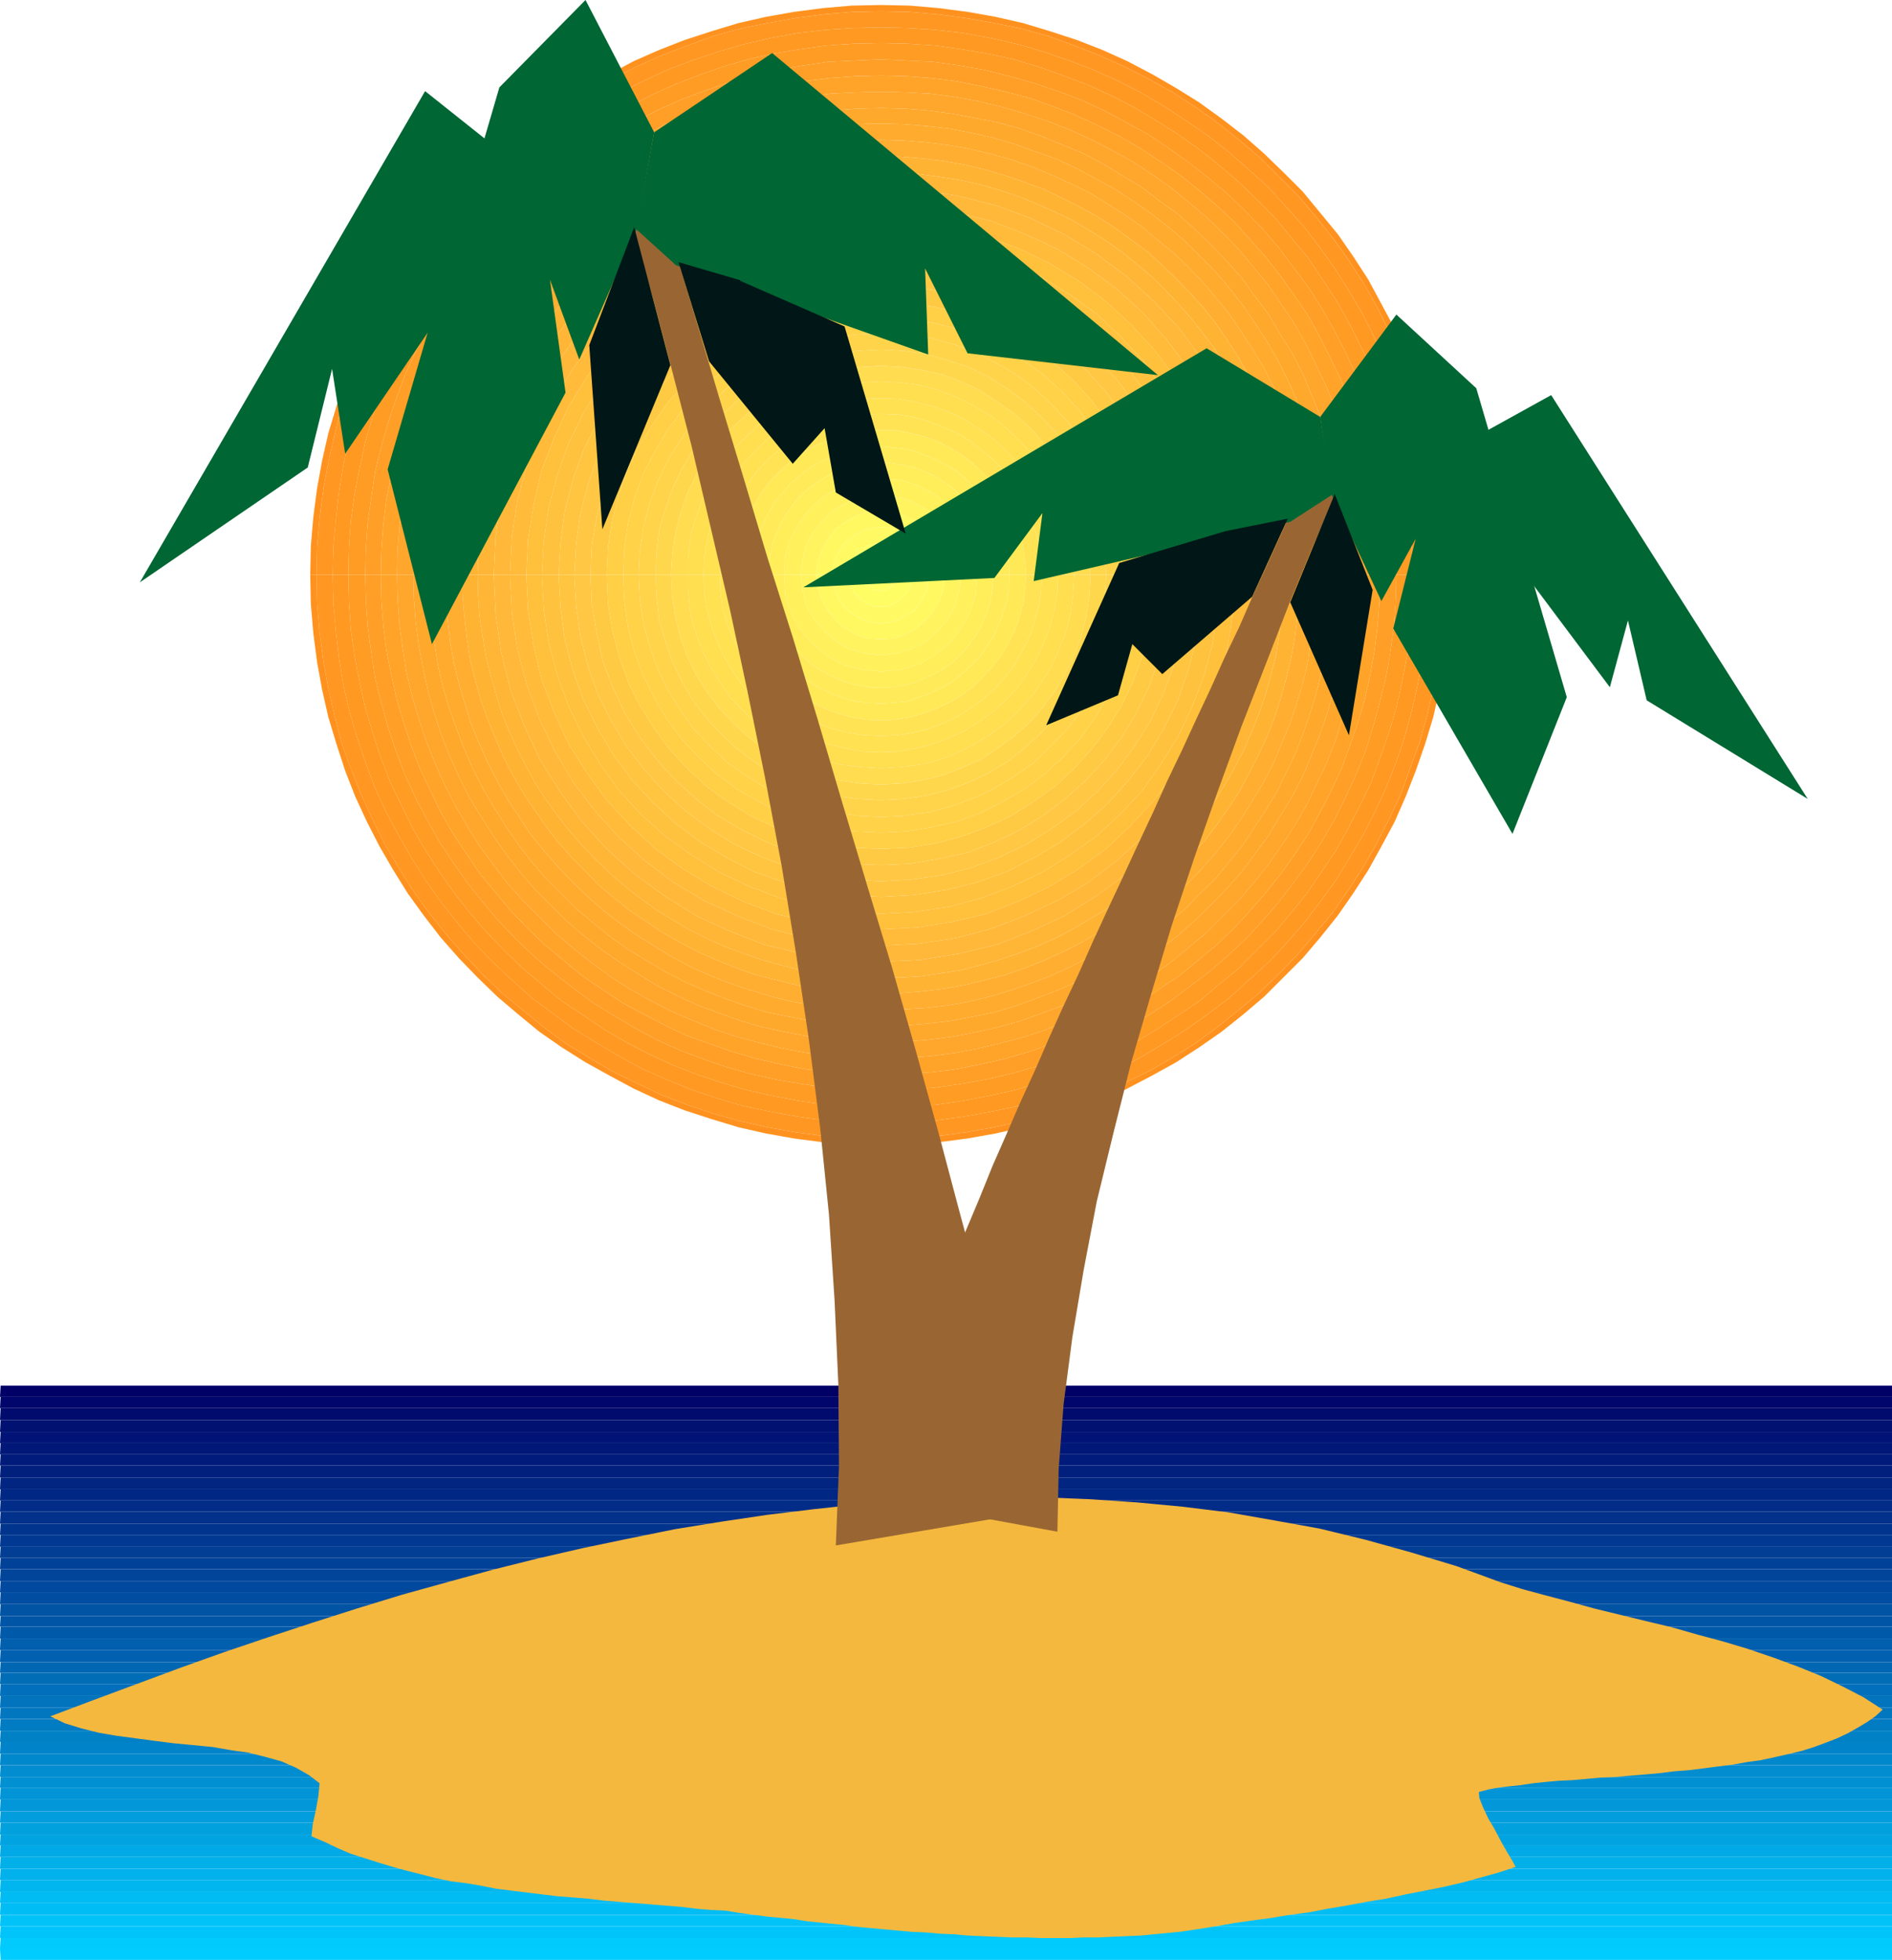 <?xml version="1.0" encoding="UTF-8" standalone="no"?>
<svg
   version="1.0"
   width="129.595mm"
   height="134.253mm"
   id="svg134"
   sodipodi:docname="Palm Tree Island 01.wmf"
   xmlns:inkscape="http://www.inkscape.org/namespaces/inkscape"
   xmlns:sodipodi="http://sodipodi.sourceforge.net/DTD/sodipodi-0.dtd"
   xmlns="http://www.w3.org/2000/svg"
   xmlns:svg="http://www.w3.org/2000/svg">
  <sodipodi:namedview
     id="namedview134"
     pagecolor="#ffffff"
     bordercolor="#000000"
     borderopacity="0.25"
     inkscape:showpageshadow="2"
     inkscape:pageopacity="0.0"
     inkscape:pagecheckerboard="0"
     inkscape:deskcolor="#d1d1d1"
     inkscape:document-units="mm" />
  <defs
     id="defs1">
    <pattern
       id="WMFhbasepattern"
       patternUnits="userSpaceOnUse"
       width="6"
       height="6"
       x="0"
       y="0" />
  </defs>
  <path
     style="fill:#ff921f;fill-opacity:1;fill-rule:evenodd;stroke:none"
     d="m 80.315,148.83 0.162,-7.595 0.646,-7.433 0.97,-7.433 1.293,-7.11 1.616,-7.11 2.101,-6.949 2.262,-7.11 2.586,-6.625 3.07,-6.464 3.232,-6.302 3.555,-6.302 3.717,-5.979 4.202,-5.817 4.363,-5.494 4.686,-5.494 4.848,-5.009 5.171,-4.848 5.333,-4.686 5.494,-4.363 5.818,-4.202 6.141,-3.717 6.141,-3.555 6.302,-3.394 6.626,-2.909 6.626,-2.586 6.949,-2.262 6.949,-2.101 7.11,-1.616 7.272,-1.293 7.434,-0.97 7.434,-0.646 7.595,-0.162 7.595,0.162 7.434,0.646 7.434,0.97 7.272,1.293 7.11,1.616 6.949,2.101 6.949,2.262 6.626,2.586 6.464,2.909 6.464,3.394 6.141,3.555 5.979,3.717 5.818,4.202 5.656,4.363 5.333,4.686 5.01,4.848 5.01,5.009 4.525,5.494 4.525,5.494 4.04,5.817 3.878,5.979 3.394,6.302 3.394,6.302 2.909,6.464 2.586,6.625 2.424,7.11 2.101,6.949 1.616,7.11 1.131,7.11 0.97,7.433 0.646,7.433 0.162,7.595 h -1.616 l -0.162,-7.272 -0.646,-7.595 -0.97,-7.272 -1.131,-7.11 -1.616,-7.11 -1.939,-7.11 -2.424,-6.625 -2.424,-6.625 -3.07,-6.464 -3.232,-6.464 -3.394,-5.979 -3.878,-5.979 -4.04,-5.656 -4.525,-5.656 -4.363,-5.171 -5.01,-5.009 -5.01,-5.009 -5.171,-4.363 -5.656,-4.525 -5.656,-4.04 -5.979,-3.878 -6.141,-3.394 -6.302,-3.232 -6.464,-2.909 -6.626,-2.586 -6.626,-2.424 -6.949,-1.939 -7.11,-1.454 -7.272,-1.293 -7.272,-0.97 -7.434,-0.646 -7.434,-0.162 -7.434,0.162 -7.434,0.646 -7.272,0.97 -7.272,1.293 -7.11,1.454 -6.949,1.939 -6.626,2.424 -6.787,2.586 -6.464,2.909 -6.302,3.232 -5.979,3.394 -6.141,3.878 -5.656,4.04 -5.494,4.525 -5.333,4.363 -5.01,5.009 -4.848,5.009 -4.525,5.171 -4.363,5.656 -4.202,5.656 -3.717,5.979 -3.555,5.979 -3.07,6.464 -3.07,6.464 -2.586,6.625 -2.424,6.625 -1.778,7.11 -1.616,7.11 -1.293,7.11 -0.97,7.272 -0.646,7.595 -0.162,7.272 H 80.315 Z"
     id="path1" />
  <path
     style="fill:#ff921f;fill-opacity:1;fill-rule:evenodd;stroke:none"
     d="m 80.315,148.83 0.162,7.595 0.646,7.595 0.97,7.433 1.293,7.11 1.616,7.11 2.101,6.949 2.262,6.949 2.586,6.625 3.07,6.625 3.232,6.302 3.555,6.141 3.717,5.979 4.202,5.817 4.363,5.656 4.686,5.333 4.848,5.009 5.171,5.009 5.333,4.525 5.494,4.525 5.818,4.04 6.141,3.878 6.141,3.394 6.302,3.394 6.626,3.07 6.626,2.586 6.949,2.262 6.949,2.101 7.11,1.616 7.272,1.293 7.434,0.97 7.434,0.485 7.595,0.323 7.595,-0.323 7.434,-0.485 7.434,-0.97 7.272,-1.293 7.11,-1.616 6.949,-2.101 6.949,-2.262 6.626,-2.586 6.464,-3.07 6.464,-3.394 6.141,-3.394 5.979,-3.878 5.818,-4.04 5.656,-4.525 5.333,-4.525 5.01,-5.009 5.01,-5.009 4.525,-5.333 4.525,-5.656 4.04,-5.817 3.878,-5.979 3.394,-6.141 3.394,-6.302 2.909,-6.625 2.586,-6.625 2.424,-6.949 2.101,-6.949 1.616,-7.11 1.131,-7.11 0.97,-7.433 0.646,-7.595 0.162,-7.595 h -1.616 l -0.162,7.595 -0.646,7.433 -0.97,7.272 -1.131,7.11 -1.616,7.11 -1.939,6.949 -2.424,6.625 -2.424,6.625 -3.07,6.625 -3.232,6.302 -3.394,5.979 -3.878,5.979 -4.04,5.817 -4.525,5.494 -4.363,5.171 -5.01,5.171 -5.01,4.848 -5.171,4.363 -5.656,4.525 -5.656,4.202 -5.979,3.717 -6.141,3.555 -6.302,3.07 -6.464,3.07 -6.626,2.586 -6.626,2.262 -6.949,1.939 -7.11,1.616 -7.272,1.293 -7.272,0.97 -7.434,0.646 -7.434,0.162 -7.434,-0.162 -7.434,-0.646 -7.272,-0.97 -7.272,-1.293 -7.11,-1.616 -6.949,-1.939 -6.626,-2.262 -6.787,-2.586 -6.464,-3.07 -6.302,-3.07 -5.979,-3.555 -6.141,-3.717 -5.656,-4.202 -5.494,-4.525 -5.333,-4.363 -5.01,-4.848 -4.848,-5.171 -4.525,-5.171 -4.363,-5.494 -4.202,-5.817 -3.717,-5.979 -3.555,-5.979 -3.07,-6.302 -3.07,-6.625 -2.586,-6.625 -2.424,-6.625 -1.778,-6.949 -1.616,-7.11 -1.293,-7.11 -0.97,-7.272 -0.646,-7.433 -0.162,-7.595 H 80.315 Z"
     id="path2" />
  <path
     style="fill:#ff9722;fill-opacity:1;fill-rule:evenodd;stroke:none"
     d="m 81.931,148.83 0.162,-7.272 0.646,-7.595 0.97,-7.272 1.293,-7.11 1.616,-7.11 1.778,-7.11 2.424,-6.625 2.586,-6.625 3.07,-6.464 3.07,-6.464 3.555,-5.979 3.717,-5.979 4.202,-5.656 4.363,-5.656 4.525,-5.171 4.848,-5.009 5.01,-5.009 5.333,-4.363 5.494,-4.525 5.656,-4.04 6.141,-3.878 5.979,-3.394 6.302,-3.232 6.464,-2.909 6.787,-2.586 6.626,-2.424 6.949,-1.939 7.11,-1.454 7.272,-1.293 7.272,-0.97 7.434,-0.646 7.434,-0.162 7.434,0.162 7.434,0.646 7.272,0.97 7.272,1.293 7.11,1.454 6.949,1.939 6.626,2.424 6.626,2.586 6.464,2.909 6.302,3.232 6.141,3.394 5.979,3.878 5.656,4.04 5.656,4.525 5.171,4.363 5.01,5.009 5.01,5.009 4.363,5.171 4.525,5.656 4.04,5.656 3.878,5.979 3.394,5.979 3.232,6.464 3.07,6.464 2.424,6.625 2.424,6.625 1.939,7.11 1.616,7.11 1.131,7.11 0.97,7.272 0.646,7.595 0.162,7.272 h -4.04 l -0.162,-7.272 -0.646,-7.11 -0.808,-7.11 -1.293,-6.949 -1.616,-7.11 -1.778,-6.625 -2.262,-6.625 -2.586,-6.302 -2.909,-6.302 -3.07,-6.141 -3.555,-5.979 -3.555,-5.656 -4.04,-5.656 -4.04,-5.333 -4.686,-5.171 -4.525,-5.009 -5.01,-4.525 -5.171,-4.525 -5.333,-4.202 -5.656,-3.878 -5.656,-3.717 -5.979,-3.555 -5.979,-3.07 -6.464,-2.909 -6.302,-2.424 -6.626,-2.262 -6.626,-1.939 -6.949,-1.616 -7.11,-1.293 -7.11,-0.808 -7.11,-0.485 -7.272,-0.162 -7.272,0.162 -7.272,0.485 -7.11,0.808 -6.949,1.293 -6.949,1.616 -6.626,1.939 -6.787,2.262 -6.302,2.424 -6.302,2.909 -5.979,3.07 -5.979,3.555 -5.818,3.717 -5.494,3.878 -5.494,4.202 -5.171,4.525 -4.848,4.525 -4.686,5.009 -4.525,5.171 -4.202,5.333 -3.878,5.656 -3.717,5.656 -3.394,5.979 -3.232,6.141 -2.909,6.302 -2.424,6.302 -2.262,6.625 -1.939,6.625 -1.616,7.11 -1.131,6.949 -0.808,7.11 -0.646,7.11 -0.162,7.272 z"
     id="path3" />
  <path
     style="fill:#ff9722;fill-opacity:1;fill-rule:evenodd;stroke:none"
     d="m 81.931,148.83 0.162,7.595 0.646,7.433 0.97,7.272 1.293,7.11 1.616,7.11 1.778,6.949 2.424,6.625 2.586,6.625 3.07,6.625 3.07,6.302 3.555,5.979 3.717,5.979 4.202,5.817 4.363,5.494 4.525,5.171 4.848,5.171 5.01,4.848 5.333,4.363 5.494,4.525 5.656,4.202 6.141,3.717 5.979,3.555 6.302,3.07 6.464,3.07 6.787,2.586 6.626,2.262 6.949,1.939 7.11,1.616 7.272,1.293 7.272,0.97 7.434,0.646 7.434,0.162 7.434,-0.162 7.434,-0.646 7.272,-0.97 7.272,-1.293 7.11,-1.616 6.949,-1.939 6.626,-2.262 6.626,-2.586 6.464,-3.07 6.302,-3.07 6.141,-3.555 5.979,-3.717 5.656,-4.202 5.656,-4.525 5.171,-4.363 5.01,-4.848 5.01,-5.171 4.363,-5.171 4.525,-5.494 4.04,-5.817 3.878,-5.979 3.394,-5.979 3.232,-6.302 3.07,-6.625 2.424,-6.625 2.424,-6.625 1.939,-6.949 1.616,-7.11 1.131,-7.11 0.97,-7.272 0.646,-7.433 0.162,-7.595 h -4.04 l -0.162,7.433 -0.646,7.11 -0.808,7.11 -1.293,6.949 -1.616,6.949 -1.778,6.625 -2.262,6.625 -2.586,6.464 -2.909,6.302 -3.07,5.979 -3.555,5.979 -3.555,5.817 -4.04,5.494 -4.04,5.333 -4.686,5.333 -4.525,4.848 -5.01,4.525 -5.171,4.686 -5.333,4.04 -5.656,4.04 -5.656,3.555 -5.979,3.555 -5.979,3.232 -6.464,2.747 -6.302,2.586 -6.626,2.262 -6.626,1.939 -6.949,1.454 -7.11,1.293 -7.11,0.97 -7.11,0.485 -7.272,0.323 -7.272,-0.323 -7.272,-0.485 -7.11,-0.97 -6.949,-1.293 -6.949,-1.454 -6.626,-1.939 -6.787,-2.262 -6.302,-2.586 -6.302,-2.747 -5.979,-3.232 -5.979,-3.555 -5.818,-3.555 -5.494,-4.04 -5.494,-4.04 -5.171,-4.686 -4.848,-4.525 -4.686,-4.848 -4.525,-5.333 -4.202,-5.333 -3.878,-5.494 -3.717,-5.817 -3.394,-5.979 -3.232,-5.979 -2.909,-6.302 -2.424,-6.464 -2.262,-6.625 -1.939,-6.625 -1.616,-6.949 -1.131,-6.949 -0.808,-7.11 -0.646,-7.11 -0.162,-7.433 z"
     id="path4" />
  <path
     style="fill:#ff9922;fill-opacity:1;fill-rule:evenodd;stroke:none"
     d="m 86.133,148.83 0.162,-7.272 0.646,-7.11 0.808,-7.11 1.131,-6.949 1.616,-7.11 1.939,-6.625 2.262,-6.625 2.424,-6.302 2.909,-6.302 3.232,-6.141 3.394,-5.979 3.717,-5.656 3.878,-5.656 4.202,-5.333 4.525,-5.171 4.686,-5.009 4.848,-4.525 5.171,-4.525 5.494,-4.202 5.494,-3.878 5.818,-3.717 5.979,-3.555 5.979,-3.07 6.302,-2.909 6.302,-2.424 6.787,-2.262 6.626,-1.939 6.949,-1.616 6.949,-1.293 7.11,-0.808 7.272,-0.485 7.272,-0.162 7.272,0.162 7.11,0.485 7.11,0.808 7.11,1.293 6.949,1.616 6.626,1.939 6.626,2.262 6.302,2.424 6.464,2.909 5.979,3.07 5.979,3.555 5.656,3.717 5.656,3.878 5.333,4.202 5.171,4.525 5.01,4.525 4.525,5.009 4.686,5.171 4.04,5.333 4.04,5.656 3.555,5.656 3.555,5.979 3.07,6.141 2.909,6.302 2.586,6.302 2.262,6.625 1.778,6.625 1.616,7.11 1.293,6.949 0.808,7.11 0.646,7.11 0.162,7.272 h -4.202 l -0.162,-7.11 -0.485,-6.949 -0.808,-6.787 -1.293,-6.787 -1.454,-6.787 -1.939,-6.464 -2.262,-6.302 -2.262,-6.302 -2.909,-5.979 -3.07,-6.141 -3.232,-5.656 -3.717,-5.656 -3.717,-5.494 -4.202,-5.009 -4.202,-5.171 -4.686,-4.686 -4.686,-4.525 -5.171,-4.363 -5.01,-4.04 -5.494,-3.878 -5.656,-3.555 -5.656,-3.394 -5.979,-3.07 -5.979,-2.747 -6.464,-2.424 -6.302,-2.262 -6.464,-1.939 -6.626,-1.454 -6.787,-1.131 -6.787,-0.97 -7.11,-0.485 -7.11,-0.162 -7.272,0.162 -6.949,0.485 -6.787,0.97 -6.787,1.131 -6.626,1.454 -6.626,1.939 -6.302,2.262 -6.302,2.424 -5.979,2.747 -5.979,3.07 -5.818,3.394 -5.494,3.555 -5.656,3.878 -5.01,4.04 -5.01,4.363 -4.848,4.525 -4.525,4.686 -4.363,5.171 -4.04,5.009 -3.878,5.494 -3.555,5.656 -3.394,5.656 -2.909,6.141 -2.909,5.979 -2.424,6.302 -2.101,6.302 -1.939,6.464 -1.454,6.787 -1.293,6.787 -0.97,6.787 -0.485,6.949 -0.162,7.11 z"
     id="path5" />
  <path
     style="fill:#ff9922;fill-opacity:1;fill-rule:evenodd;stroke:none"
     d="m 86.133,148.83 0.162,7.433 0.646,7.11 0.808,7.11 1.131,6.949 1.616,6.949 1.939,6.625 2.262,6.625 2.424,6.464 2.909,6.302 3.232,5.979 3.394,5.979 3.717,5.817 3.878,5.494 4.202,5.333 4.525,5.333 4.686,4.848 4.848,4.525 5.171,4.686 5.494,4.04 5.494,4.04 5.818,3.555 5.979,3.555 5.979,3.232 6.302,2.747 6.302,2.586 6.787,2.262 6.626,1.939 6.949,1.454 6.949,1.293 7.11,0.97 7.272,0.485 7.272,0.323 7.272,-0.323 7.11,-0.485 7.11,-0.97 7.11,-1.293 6.949,-1.454 6.626,-1.939 6.626,-2.262 6.302,-2.586 6.464,-2.747 5.979,-3.232 5.979,-3.555 5.656,-3.555 5.656,-4.04 5.333,-4.04 5.171,-4.686 5.01,-4.525 4.525,-4.848 4.686,-5.333 4.04,-5.333 4.04,-5.494 3.555,-5.817 3.555,-5.979 3.07,-5.979 2.909,-6.302 2.586,-6.464 2.262,-6.625 1.778,-6.625 1.616,-6.949 1.293,-6.949 0.808,-7.11 0.646,-7.11 0.162,-7.433 h -4.202 l -0.162,7.11 -0.485,7.11 -0.808,6.787 -1.293,6.787 -1.454,6.625 -1.939,6.464 -2.262,6.464 -2.262,6.302 -2.909,5.979 -3.07,5.979 -3.232,5.817 -3.717,5.494 -3.717,5.494 -4.202,5.171 -4.202,5.009 -4.686,4.686 -4.686,4.686 -5.171,4.202 -5.01,4.202 -5.494,3.717 -5.656,3.717 -5.656,3.394 -5.979,3.07 -5.979,2.747 -6.464,2.424 -6.302,2.101 -6.464,1.939 -6.626,1.454 -6.787,1.293 -6.787,0.97 -7.11,0.323 -7.11,0.323 -7.272,-0.323 -6.949,-0.323 -6.787,-0.97 -6.787,-1.293 -6.626,-1.454 -6.626,-1.939 -6.302,-2.101 -6.302,-2.424 -5.979,-2.747 -5.979,-3.07 -5.818,-3.394 -5.494,-3.717 -5.656,-3.717 -5.01,-4.202 -5.01,-4.202 -4.848,-4.686 -4.525,-4.686 -4.363,-5.009 -4.04,-5.171 -3.878,-5.494 -3.555,-5.494 -3.394,-5.817 -2.909,-5.979 -2.909,-5.979 -2.424,-6.302 -2.101,-6.464 -1.939,-6.464 -1.454,-6.625 -1.293,-6.787 -0.97,-6.787 -0.485,-7.11 -0.162,-7.11 z"
     id="path6" />
  <path
     style="fill:#ff9c24;fill-opacity:1;fill-rule:evenodd;stroke:none"
     d="m 90.173,148.83 0.162,-7.11 0.485,-6.949 0.97,-6.787 1.293,-6.787 1.454,-6.787 1.939,-6.464 2.101,-6.302 2.424,-6.302 2.909,-5.979 2.909,-6.141 3.394,-5.656 3.555,-5.656 3.878,-5.494 4.04,-5.009 4.363,-5.171 4.525,-4.686 4.848,-4.525 5.01,-4.363 5.01,-4.04 5.656,-3.878 5.494,-3.555 5.818,-3.394 5.979,-3.07 5.979,-2.747 6.302,-2.424 6.302,-2.262 6.626,-1.939 6.626,-1.454 6.787,-1.131 6.787,-0.97 6.949,-0.485 7.272,-0.162 7.11,0.162 7.11,0.485 6.787,0.97 6.787,1.131 6.626,1.454 6.464,1.939 6.302,2.262 6.464,2.424 5.979,2.747 5.979,3.07 5.656,3.394 5.656,3.555 5.494,3.878 5.01,4.04 5.171,4.363 4.686,4.525 4.686,4.686 4.202,5.171 4.202,5.009 3.717,5.494 3.717,5.656 3.232,5.656 3.07,6.141 2.909,5.979 2.262,6.302 2.262,6.302 1.939,6.464 1.454,6.787 1.293,6.787 0.808,6.787 0.485,6.949 0.162,7.11 h -4.202 l -0.162,-6.787 -0.485,-6.787 -0.97,-6.625 -1.131,-6.625 -1.616,-6.464 -1.778,-6.302 -1.939,-6.141 -2.424,-6.141 -2.747,-5.979 -2.909,-5.656 -3.232,-5.656 -3.394,-5.333 -3.878,-5.171 -3.878,-5.171 -4.202,-4.848 -4.363,-4.525 -4.686,-4.525 -4.848,-4.04 -5.171,-4.04 -5.171,-3.717 -5.333,-3.555 -5.656,-3.07 -5.656,-3.07 -5.979,-2.747 -5.979,-2.262 -6.302,-2.101 -6.302,-1.778 -6.464,-1.616 -6.464,-1.131 -6.787,-0.97 -6.787,-0.323 -6.787,-0.323 -6.949,0.323 -6.787,0.323 -6.464,0.97 -6.626,1.131 -6.626,1.616 -6.302,1.778 -6.141,2.101 -5.979,2.262 -6.141,2.747 -5.656,3.07 -5.494,3.07 -5.494,3.555 -5.171,3.717 -5.01,4.04 -5.01,4.04 -4.525,4.525 -4.525,4.525 -4.04,4.848 -4.04,5.171 -3.717,5.171 -3.555,5.333 -3.07,5.656 -3.07,5.656 -2.747,5.979 -2.262,6.141 -2.101,6.141 -1.778,6.302 -1.616,6.464 -0.97,6.625 -0.97,6.625 -0.485,6.787 -0.162,6.787 h -4.363 z"
     id="path7" />
  <path
     style="fill:#ff9c24;fill-opacity:1;fill-rule:evenodd;stroke:none"
     d="m 90.173,148.83 0.162,7.11 0.485,7.11 0.97,6.787 1.293,6.787 1.454,6.625 1.939,6.464 2.101,6.464 2.424,6.302 2.909,5.979 2.909,5.979 3.394,5.817 3.555,5.494 3.878,5.494 4.04,5.171 4.363,5.009 4.525,4.686 4.848,4.686 5.01,4.202 5.01,4.202 5.656,3.717 5.494,3.717 5.818,3.394 5.979,3.07 5.979,2.747 6.302,2.424 6.302,2.101 6.626,1.939 6.626,1.454 6.787,1.293 6.787,0.97 6.949,0.323 7.272,0.323 7.11,-0.323 7.11,-0.323 6.787,-0.97 6.787,-1.293 6.626,-1.454 6.464,-1.939 6.302,-2.101 6.464,-2.424 5.979,-2.747 5.979,-3.07 5.656,-3.394 5.656,-3.717 5.494,-3.717 5.01,-4.202 5.171,-4.202 4.686,-4.686 4.686,-4.686 4.202,-5.009 4.202,-5.171 3.717,-5.494 3.717,-5.494 3.232,-5.817 3.07,-5.979 2.909,-5.979 2.262,-6.302 2.262,-6.464 1.939,-6.464 1.454,-6.625 1.293,-6.787 0.808,-6.787 0.485,-7.11 0.162,-7.11 h -4.202 l -0.162,6.787 -0.485,6.787 -0.97,6.787 -1.131,6.464 -1.616,6.464 -1.778,6.464 -1.939,6.141 -2.424,5.979 -2.747,5.979 -2.909,5.817 -3.232,5.494 -3.394,5.333 -3.878,5.333 -3.878,5.009 -4.202,4.848 -4.363,4.686 -4.686,4.363 -4.848,4.202 -5.171,3.878 -5.171,3.878 -5.333,3.394 -5.656,3.232 -5.656,3.07 -5.979,2.747 -5.979,2.262 -6.302,2.101 -6.302,1.778 -6.464,1.454 -6.464,1.131 -6.787,0.97 -6.787,0.485 -6.787,0.162 -6.949,-0.162 -6.787,-0.485 -6.464,-0.97 -6.626,-1.131 -6.626,-1.454 -6.302,-1.778 -6.141,-2.101 -5.979,-2.262 -6.141,-2.747 -5.656,-3.07 -5.494,-3.232 -5.494,-3.394 -5.171,-3.878 -5.01,-3.878 -5.01,-4.202 -4.525,-4.363 -4.525,-4.686 -4.04,-4.848 -4.04,-5.009 -3.717,-5.333 -3.555,-5.333 -3.07,-5.494 -3.07,-5.817 -2.747,-5.979 -2.262,-5.979 -2.101,-6.141 -1.778,-6.464 -1.616,-6.464 -0.97,-6.464 -0.97,-6.787 -0.485,-6.787 -0.162,-6.787 h -4.363 z"
     id="path8" />
  <path
     style="fill:#ff9f27;fill-opacity:1;fill-rule:evenodd;stroke:none"
     d="m 94.536,148.83 0.162,-6.787 0.485,-6.787 0.97,-6.625 0.97,-6.625 1.616,-6.464 1.778,-6.302 2.101,-6.141 2.262,-6.141 2.747,-5.979 3.07,-5.656 3.07,-5.656 3.555,-5.333 3.717,-5.171 4.04,-5.171 4.04,-4.848 4.525,-4.525 4.525,-4.525 5.01,-4.04 5.01,-4.04 5.171,-3.717 5.494,-3.555 5.494,-3.07 5.656,-3.07 6.141,-2.747 5.979,-2.262 6.141,-2.101 6.302,-1.778 6.626,-1.616 6.626,-1.131 6.464,-0.97 6.787,-0.323 6.949,-0.323 6.787,0.323 6.787,0.323 6.787,0.97 6.464,1.131 6.464,1.616 6.302,1.778 6.302,2.101 5.979,2.262 5.979,2.747 5.656,3.07 5.656,3.07 5.333,3.555 5.171,3.717 5.171,4.04 4.848,4.04 4.686,4.525 4.363,4.525 4.202,4.848 3.878,5.171 3.878,5.171 3.394,5.333 3.232,5.656 2.909,5.656 2.747,5.979 2.424,6.141 1.939,6.141 1.778,6.302 1.616,6.464 1.131,6.625 0.97,6.625 0.485,6.787 0.162,6.787 h -4.202 l -0.162,-6.625 -0.485,-6.464 -0.808,-6.625 -1.131,-6.302 -1.454,-6.302 -1.778,-5.979 -2.101,-5.979 -2.101,-5.979 -2.747,-5.656 -2.909,-5.817 -2.909,-5.333 -3.555,-5.171 -3.555,-5.009 -3.878,-5.009 -4.04,-4.525 -4.202,-4.686 -4.525,-4.202 -4.686,-4.04 -4.848,-3.878 -5.171,-3.555 -5.171,-3.394 -5.333,-3.07 -5.818,-2.909 -5.656,-2.586 -5.818,-2.262 -5.979,-2.101 -6.141,-1.616 -6.302,-1.454 -6.464,-1.293 -6.464,-0.808 -6.464,-0.485 -6.626,-0.162 -6.626,0.162 -6.626,0.485 -6.464,0.808 -6.302,1.293 -6.302,1.454 -6.141,1.616 -5.979,2.101 -5.979,2.262 -5.656,2.586 -5.656,2.909 -5.333,3.07 -5.333,3.394 -5.01,3.555 -4.848,3.878 -4.686,4.04 -4.525,4.202 -4.363,4.686 -3.878,4.525 -4.04,5.009 -3.394,5.009 -3.555,5.171 -3.07,5.333 -2.747,5.817 -2.747,5.656 -2.262,5.979 -1.939,5.979 -1.778,5.979 -1.454,6.302 -1.293,6.302 -0.808,6.625 -0.485,6.464 -0.162,6.625 z"
     id="path9" />
  <path
     style="fill:#ff9f27;fill-opacity:1;fill-rule:evenodd;stroke:none"
     d="m 94.536,148.83 0.162,6.787 0.485,6.787 0.97,6.787 0.97,6.464 1.616,6.464 1.778,6.464 2.101,6.141 2.262,5.979 2.747,5.979 3.07,5.817 3.07,5.494 3.555,5.333 3.717,5.333 4.04,5.009 4.04,4.848 4.525,4.686 4.525,4.363 5.01,4.202 5.01,3.878 5.171,3.878 5.494,3.394 5.494,3.232 5.656,3.07 6.141,2.747 5.979,2.262 6.141,2.101 6.302,1.778 6.626,1.454 6.626,1.131 6.464,0.97 6.787,0.485 6.949,0.162 6.787,-0.162 6.787,-0.485 6.787,-0.97 6.464,-1.131 6.464,-1.454 6.302,-1.778 6.302,-2.101 5.979,-2.262 5.979,-2.747 5.656,-3.07 5.656,-3.232 5.333,-3.394 5.171,-3.878 5.171,-3.878 4.848,-4.202 4.686,-4.363 4.363,-4.686 4.202,-4.848 3.878,-5.009 3.878,-5.333 3.394,-5.333 3.232,-5.494 2.909,-5.817 2.747,-5.979 2.424,-5.979 1.939,-6.141 1.778,-6.464 1.616,-6.464 1.131,-6.464 0.97,-6.787 0.485,-6.787 0.162,-6.787 h -4.202 l -0.162,6.787 -0.485,6.464 -0.808,6.464 -1.131,6.302 -1.454,6.464 -1.778,5.979 -2.101,5.979 -2.101,5.817 -2.747,5.817 -2.909,5.656 -2.909,5.333 -3.555,5.333 -3.555,5.009 -3.878,4.848 -4.04,4.686 -4.202,4.525 -4.525,4.363 -4.686,3.878 -4.848,4.04 -5.171,3.394 -5.171,3.555 -5.333,2.909 -5.818,2.909 -5.656,2.747 -5.818,2.101 -5.979,2.101 -6.141,1.778 -6.302,1.454 -6.464,1.293 -6.464,0.808 -6.464,0.485 -6.626,0.162 -6.626,-0.162 -6.626,-0.485 -6.464,-0.808 -6.302,-1.293 -6.302,-1.454 -6.141,-1.778 -5.979,-2.101 -5.979,-2.101 -5.656,-2.747 -5.656,-2.909 -5.333,-2.909 -5.333,-3.555 -5.01,-3.394 -4.848,-4.04 -4.686,-3.878 -4.525,-4.363 -4.363,-4.525 -3.878,-4.686 -4.04,-4.848 -3.394,-5.009 -3.555,-5.333 -3.07,-5.333 -2.747,-5.656 -2.747,-5.817 -2.262,-5.817 -1.939,-5.979 -1.778,-5.979 -1.454,-6.464 -1.293,-6.302 -0.808,-6.464 -0.485,-6.464 -0.162,-6.787 z"
     id="path10" />
  <path
     style="fill:#ffa429;fill-opacity:1;fill-rule:evenodd;stroke:none"
     d="m 98.576,148.83 0.162,-6.625 0.485,-6.464 0.808,-6.625 1.293,-6.302 1.454,-6.302 1.778,-5.979 1.939,-5.979 2.262,-5.979 2.747,-5.656 2.747,-5.817 3.07,-5.333 3.555,-5.171 3.394,-5.009 4.04,-5.009 3.878,-4.525 4.363,-4.686 4.525,-4.202 4.686,-4.04 4.848,-3.878 5.01,-3.555 5.333,-3.394 5.333,-3.07 5.656,-2.909 5.656,-2.586 5.979,-2.262 5.979,-2.101 6.141,-1.616 6.302,-1.454 6.302,-1.293 6.464,-0.808 6.626,-0.485 6.626,-0.162 6.626,0.162 6.464,0.485 6.464,0.808 6.464,1.293 6.302,1.454 6.141,1.616 5.979,2.101 5.818,2.262 5.656,2.586 5.818,2.909 5.333,3.07 5.171,3.394 5.171,3.555 4.848,3.878 4.686,4.04 4.525,4.202 4.202,4.686 4.04,4.525 3.878,5.009 3.555,5.009 3.555,5.171 2.909,5.333 2.909,5.817 2.747,5.656 2.101,5.979 2.101,5.979 1.778,5.979 1.454,6.302 1.131,6.302 0.808,6.625 0.485,6.464 0.162,6.625 h -4.04 l -0.162,-6.464 -0.485,-6.302 -0.808,-6.141 -1.131,-6.302 -1.454,-5.979 -1.778,-5.979 -1.778,-5.979 -2.262,-5.494 -2.586,-5.494 -2.586,-5.333 -3.07,-5.494 -3.394,-5.009 -3.394,-5.009 -3.717,-4.525 -3.878,-4.686 -4.202,-4.363 -4.363,-4.202 -4.686,-3.878 -4.525,-3.717 -4.848,-3.394 -5.171,-3.394 -5.333,-2.909 -5.333,-2.747 -5.656,-2.586 -5.494,-2.101 -5.818,-1.939 -6.141,-1.778 -5.979,-1.454 -6.141,-1.131 -6.302,-0.808 -6.302,-0.323 -6.464,-0.162 -6.626,0.162 -6.302,0.323 -6.141,0.808 -6.141,1.131 -5.979,1.454 -6.141,1.778 -5.818,1.939 -5.494,2.101 -5.656,2.586 -5.333,2.747 -5.494,2.909 -5.01,3.394 -4.848,3.394 -4.686,3.717 -4.525,3.878 -4.363,4.202 -4.202,4.363 -4.04,4.686 -3.555,4.525 -3.555,5.009 -3.232,5.009 -3.07,5.494 -2.747,5.333 -2.424,5.494 -2.262,5.494 -1.939,5.979 -1.778,5.979 -1.454,5.979 -0.97,6.302 -0.808,6.141 -0.485,6.302 -0.162,6.464 z"
     id="path11" />
  <path
     style="fill:#ffa429;fill-opacity:1;fill-rule:evenodd;stroke:none"
     d="m 98.576,148.83 0.162,6.787 0.485,6.464 0.808,6.464 1.293,6.302 1.454,6.464 1.778,5.979 1.939,5.979 2.262,5.817 2.747,5.817 2.747,5.656 3.07,5.333 3.555,5.333 3.394,5.009 4.04,4.848 3.878,4.686 4.363,4.525 4.525,4.363 4.686,3.878 4.848,4.04 5.01,3.394 5.333,3.555 5.333,2.909 5.656,2.909 5.656,2.747 5.979,2.101 5.979,2.101 6.141,1.778 6.302,1.454 6.302,1.293 6.464,0.808 6.626,0.485 6.626,0.162 6.626,-0.162 6.464,-0.485 6.464,-0.808 6.464,-1.293 6.302,-1.454 6.141,-1.778 5.979,-2.101 5.818,-2.101 5.656,-2.747 5.818,-2.909 5.333,-2.909 5.171,-3.555 5.171,-3.394 4.848,-4.04 4.686,-3.878 4.525,-4.363 4.202,-4.525 4.04,-4.686 3.878,-4.848 3.555,-5.009 3.555,-5.333 2.909,-5.333 2.909,-5.656 2.747,-5.817 2.101,-5.817 2.101,-5.979 1.778,-5.979 1.454,-6.464 1.131,-6.302 0.808,-6.464 0.485,-6.464 0.162,-6.787 h -4.04 l -0.162,6.464 -0.485,6.464 -0.808,6.141 -1.131,6.141 -1.454,6.141 -1.778,5.979 -1.778,5.817 -2.262,5.656 -2.586,5.494 -2.586,5.333 -3.07,5.333 -3.394,5.171 -3.394,4.848 -3.717,4.686 -3.878,4.525 -4.202,4.202 -4.363,4.363 -4.686,3.878 -4.525,3.717 -4.848,3.555 -5.171,3.232 -5.333,3.07 -5.333,2.747 -5.656,2.424 -5.494,2.262 -5.818,1.939 -6.141,1.616 -5.979,1.454 -6.141,1.131 -6.302,0.808 -6.302,0.485 -6.464,0.162 -6.626,-0.162 -6.302,-0.485 -6.141,-0.808 -6.141,-1.131 -5.979,-1.454 -6.141,-1.616 -5.818,-1.939 -5.494,-2.262 -5.656,-2.424 -5.333,-2.747 -5.494,-3.07 -5.01,-3.232 -4.848,-3.555 -4.686,-3.717 -4.525,-3.878 -4.363,-4.363 -4.202,-4.202 -4.04,-4.525 -3.555,-4.686 -3.555,-4.848 -3.232,-5.171 -3.07,-5.333 -2.747,-5.333 -2.424,-5.494 -2.262,-5.656 -1.939,-5.817 -1.778,-5.979 -1.454,-6.141 -0.97,-6.141 -0.808,-6.141 -0.485,-6.464 -0.162,-6.464 z"
     id="path12" />
  <path
     style="fill:#ffa62c;fill-opacity:1;fill-rule:evenodd;stroke:none"
     d="m 102.777,148.83 0.162,-6.464 0.485,-6.302 0.808,-6.141 0.97,-6.302 1.454,-5.979 1.778,-5.979 1.939,-5.979 2.262,-5.494 2.424,-5.494 2.747,-5.333 3.07,-5.494 3.232,-5.009 3.555,-5.009 3.555,-4.525 4.04,-4.686 4.202,-4.363 4.363,-4.202 4.525,-3.878 4.686,-3.717 4.848,-3.394 5.01,-3.394 5.494,-2.909 5.333,-2.747 5.656,-2.586 5.494,-2.101 5.818,-1.939 6.141,-1.778 5.979,-1.454 6.141,-1.131 6.141,-0.808 6.302,-0.323 6.626,-0.162 6.464,0.162 6.302,0.323 6.302,0.808 6.141,1.131 5.979,1.454 6.141,1.778 5.818,1.939 5.494,2.101 5.656,2.586 5.333,2.747 5.333,2.909 5.171,3.394 4.848,3.394 4.525,3.717 4.686,3.878 4.363,4.202 4.202,4.363 3.878,4.686 3.717,4.525 3.394,5.009 3.394,5.009 3.07,5.494 2.586,5.333 2.586,5.494 2.262,5.494 1.778,5.979 1.778,5.979 1.454,5.979 1.131,6.302 0.808,6.141 0.485,6.302 0.162,6.464 h -4.363 l -0.162,-6.141 -0.485,-6.141 -0.808,-5.979 -0.97,-6.141 -1.293,-5.817 -1.616,-5.817 -1.939,-5.494 -2.262,-5.494 -2.262,-5.494 -2.747,-5.171 -3.07,-4.848 -2.909,-5.009 -3.555,-4.686 -3.394,-4.686 -3.878,-4.363 -4.04,-4.202 -4.202,-4.04 -4.363,-3.878 -4.686,-3.394 -4.686,-3.555 -4.848,-2.909 -5.01,-3.07 -5.171,-2.747 -5.494,-2.262 -5.494,-2.262 -5.494,-1.939 -5.818,-1.616 -5.818,-1.131 -5.979,-1.131 -6.141,-0.808 -6.141,-0.485 -6.141,-0.162 -6.141,0.162 -6.302,0.485 -5.979,0.808 -5.979,1.131 -5.979,1.131 -5.656,1.616 -5.494,1.939 -5.656,2.262 -5.333,2.262 -5.171,2.747 -5.01,3.07 -4.848,2.909 -4.848,3.555 -4.525,3.394 -4.525,3.878 -4.04,4.04 -4.202,4.202 -3.717,4.363 -3.555,4.686 -3.394,4.686 -3.07,5.009 -3.07,4.848 -2.586,5.171 -2.424,5.494 -2.262,5.494 -1.778,5.494 -1.616,5.817 -1.293,5.817 -1.131,6.141 -0.808,5.979 -0.485,6.141 -0.162,6.141 z"
     id="path13" />
  <path
     style="fill:#ffa62c;fill-opacity:1;fill-rule:evenodd;stroke:none"
     d="m 102.777,148.83 0.162,6.464 0.485,6.464 0.808,6.141 0.97,6.141 1.454,6.141 1.778,5.979 1.939,5.817 2.262,5.656 2.424,5.494 2.747,5.333 3.07,5.333 3.232,5.171 3.555,4.848 3.555,4.686 4.04,4.525 4.202,4.202 4.363,4.363 4.525,3.878 4.686,3.717 4.848,3.555 5.01,3.232 5.494,3.07 5.333,2.747 5.656,2.424 5.494,2.262 5.818,1.939 6.141,1.616 5.979,1.454 6.141,1.131 6.141,0.808 6.302,0.485 6.626,0.162 6.464,-0.162 6.302,-0.485 6.302,-0.808 6.141,-1.131 5.979,-1.454 6.141,-1.616 5.818,-1.939 5.494,-2.262 5.656,-2.424 5.333,-2.747 5.333,-3.07 5.171,-3.232 4.848,-3.555 4.525,-3.717 4.686,-3.878 4.363,-4.363 4.202,-4.202 3.878,-4.525 3.717,-4.686 3.394,-4.848 3.394,-5.171 3.07,-5.333 2.586,-5.333 2.586,-5.494 2.262,-5.656 1.778,-5.817 1.778,-5.979 1.454,-6.141 1.131,-6.141 0.808,-6.141 0.485,-6.464 0.162,-6.464 h -4.363 l -0.162,6.302 -0.485,6.141 -0.808,5.979 -0.97,6.141 -1.293,5.817 -1.616,5.656 -1.939,5.494 -2.262,5.656 -2.262,5.333 -2.747,5.171 -3.07,5.009 -2.909,4.848 -3.555,4.848 -3.394,4.525 -3.878,4.363 -4.04,4.202 -4.202,4.04 -4.363,3.878 -4.686,3.555 -4.686,3.394 -4.848,3.07 -5.01,3.07 -5.171,2.586 -5.494,2.424 -5.494,2.101 -5.494,1.939 -5.818,1.616 -5.818,1.293 -5.979,1.131 -6.141,0.808 -6.141,0.485 h -6.141 -6.141 l -6.302,-0.485 -5.979,-0.808 -5.979,-1.131 -5.979,-1.293 -5.656,-1.616 -5.494,-1.939 -5.656,-2.101 -5.333,-2.424 -5.171,-2.586 -5.01,-3.07 -4.848,-3.07 -4.848,-3.394 -4.525,-3.555 -4.525,-3.878 -4.04,-4.04 -4.202,-4.202 -3.717,-4.363 -3.555,-4.525 -3.394,-4.848 -3.07,-4.848 -3.07,-5.009 -2.586,-5.171 -2.424,-5.333 -2.262,-5.656 -1.778,-5.494 -1.616,-5.656 -1.293,-5.817 -1.131,-6.141 -0.808,-5.979 -0.485,-6.141 -0.162,-6.302 z"
     id="path14" />
  <path
     style="fill:#ffa92c;fill-opacity:1;fill-rule:evenodd;stroke:none"
     d="m 106.979,148.83 0.162,-6.141 0.485,-6.141 0.808,-5.979 1.131,-6.141 1.293,-5.817 1.616,-5.817 1.778,-5.494 2.262,-5.494 2.424,-5.494 2.586,-5.171 3.07,-4.848 3.07,-5.009 3.394,-4.686 3.555,-4.686 3.717,-4.363 4.202,-4.202 4.04,-4.04 4.525,-3.878 4.525,-3.394 4.848,-3.555 4.848,-2.909 5.01,-3.07 5.171,-2.747 5.333,-2.262 5.656,-2.262 5.494,-1.939 5.656,-1.616 5.979,-1.131 5.979,-1.131 5.979,-0.808 6.302,-0.485 6.141,-0.162 6.141,0.162 6.141,0.485 6.141,0.808 5.979,1.131 5.818,1.131 5.818,1.616 5.494,1.939 5.494,2.262 5.494,2.262 5.171,2.747 5.01,3.07 4.848,2.909 4.686,3.555 4.686,3.394 4.363,3.878 4.202,4.04 4.04,4.202 3.878,4.363 3.394,4.686 3.555,4.686 2.909,5.009 3.07,4.848 2.747,5.171 2.262,5.494 2.262,5.494 1.939,5.494 1.616,5.817 1.293,5.817 0.97,6.141 0.808,5.979 0.485,6.141 0.162,6.141 h -4.04 l -0.162,-5.979 -0.485,-5.817 -0.646,-5.979 -1.131,-5.817 -1.293,-5.494 -1.616,-5.656 -1.778,-5.333 -2.101,-5.333 -2.424,-5.333 -2.424,-4.848 -2.909,-5.009 -3.07,-4.686 -3.07,-4.525 -3.555,-4.525 -3.555,-4.202 -4.04,-4.04 -3.878,-3.878 -4.363,-3.717 -4.363,-3.394 -4.686,-3.232 -4.686,-3.07 -5.01,-2.747 -4.848,-2.586 -5.171,-2.424 -5.494,-1.939 -5.333,-1.939 -5.494,-1.616 -5.656,-1.293 -5.818,-1.131 -5.818,-0.646 -5.979,-0.485 -5.979,-0.162 -6.141,0.162 -5.818,0.485 -5.818,0.646 -5.818,1.131 -5.656,1.293 -5.494,1.616 -5.494,1.939 -5.333,1.939 -5.171,2.424 -5.01,2.586 -4.848,2.747 -4.848,3.07 -4.525,3.232 -4.363,3.394 -4.363,3.717 -4.04,3.878 -3.878,4.04 -3.717,4.202 -3.394,4.525 -3.232,4.525 -2.909,4.686 -2.909,5.009 -2.586,4.848 -2.262,5.333 -2.101,5.333 -1.939,5.333 -1.616,5.656 -1.293,5.494 -0.97,5.817 -0.646,5.979 -0.485,5.817 -0.162,5.979 z"
     id="path15" />
  <path
     style="fill:#ffa92c;fill-opacity:1;fill-rule:evenodd;stroke:none"
     d="m 106.979,148.83 0.162,6.302 0.485,6.141 0.808,5.979 1.131,6.141 1.293,5.817 1.616,5.656 1.778,5.494 2.262,5.656 2.424,5.333 2.586,5.171 3.07,5.009 3.07,4.848 3.394,4.848 3.555,4.525 3.717,4.363 4.202,4.202 4.04,4.04 4.525,3.878 4.525,3.555 4.848,3.394 4.848,3.07 5.01,3.07 5.171,2.586 5.333,2.424 5.656,2.101 5.494,1.939 5.656,1.616 5.979,1.293 5.979,1.131 5.979,0.808 6.302,0.485 h 6.141 6.141 l 6.141,-0.485 6.141,-0.808 5.979,-1.131 5.818,-1.293 5.818,-1.616 5.494,-1.939 5.494,-2.101 5.494,-2.424 5.171,-2.586 5.01,-3.07 4.848,-3.07 4.686,-3.394 4.686,-3.555 4.363,-3.878 4.202,-4.04 4.04,-4.202 3.878,-4.363 3.394,-4.525 3.555,-4.848 2.909,-4.848 3.07,-5.009 2.747,-5.171 2.262,-5.333 2.262,-5.656 1.939,-5.494 1.616,-5.656 1.293,-5.817 0.97,-6.141 0.808,-5.979 0.485,-6.141 0.162,-6.302 h -4.04 l -0.162,5.979 -0.485,5.979 -0.646,5.817 -1.131,5.979 -1.293,5.494 -1.616,5.494 -1.778,5.333 -2.101,5.494 -2.424,5.171 -2.424,5.009 -2.909,4.848 -3.07,4.686 -3.07,4.686 -3.555,4.363 -3.555,4.363 -4.04,3.878 -3.878,4.04 -4.363,3.555 -4.363,3.555 -4.686,3.232 -4.686,2.909 -5.01,2.909 -4.848,2.586 -5.171,2.262 -5.494,2.101 -5.333,1.939 -5.494,1.616 -5.656,1.131 -5.818,1.131 -5.818,0.646 -5.979,0.485 -5.979,0.162 -6.141,-0.162 -5.818,-0.485 -5.818,-0.646 -5.818,-1.131 -5.656,-1.131 -5.494,-1.616 -5.494,-1.939 -5.333,-2.101 -5.171,-2.262 -5.01,-2.586 -4.848,-2.909 -4.848,-2.909 -4.525,-3.232 -4.363,-3.555 -4.363,-3.555 -4.04,-4.04 -3.878,-3.878 -3.717,-4.363 -3.394,-4.363 -3.232,-4.686 -2.909,-4.686 -2.909,-4.848 -2.586,-5.009 -2.262,-5.171 -2.101,-5.494 -1.939,-5.333 -1.616,-5.494 -1.293,-5.494 -0.97,-5.979 -0.646,-5.817 -0.485,-5.979 -0.162,-5.979 z"
     id="path16" />
  <path
     style="fill:#ffab2e;fill-opacity:1;fill-rule:evenodd;stroke:none"
     d="m 111.181,148.83 0.162,-5.979 0.485,-5.817 0.646,-5.979 0.97,-5.817 1.293,-5.494 1.616,-5.656 1.939,-5.333 2.101,-5.333 2.262,-5.333 2.586,-4.848 2.909,-5.009 2.909,-4.686 3.232,-4.525 3.394,-4.525 3.717,-4.202 3.878,-4.04 4.04,-3.878 4.363,-3.717 4.363,-3.394 4.525,-3.232 4.848,-3.07 4.848,-2.747 5.01,-2.586 5.171,-2.424 5.333,-1.939 5.494,-1.939 5.494,-1.616 5.656,-1.293 5.818,-1.131 5.818,-0.646 5.818,-0.485 6.141,-0.162 5.979,0.162 5.979,0.485 5.818,0.646 5.818,1.131 5.656,1.293 5.494,1.616 5.333,1.939 5.494,1.939 5.171,2.424 4.848,2.586 5.01,2.747 4.686,3.07 4.686,3.232 4.363,3.394 4.363,3.717 3.878,3.878 4.04,4.04 3.555,4.202 3.555,4.525 3.07,4.525 3.07,4.686 2.909,5.009 2.424,4.848 2.424,5.333 2.101,5.333 1.778,5.333 1.616,5.656 1.293,5.494 1.131,5.817 0.646,5.979 0.485,5.817 0.162,5.979 h -4.202 l -0.162,-5.817 -0.485,-5.656 -0.646,-5.656 -0.808,-5.494 -1.293,-5.333 -1.616,-5.494 -1.778,-5.171 -2.101,-5.009 -2.101,-5.171 -2.586,-5.009 -2.747,-4.525 -2.909,-4.525 -3.07,-4.525 -3.394,-4.202 -3.555,-4.202 -3.717,-3.878 -3.878,-3.717 -4.202,-3.394 -4.202,-3.555 -4.525,-3.07 -4.525,-2.909 -4.525,-2.747 -5.01,-2.424 -5.01,-2.262 -5.171,-2.101 -5.171,-1.778 -5.333,-1.454 -5.494,-1.293 -5.494,-0.97 -5.494,-0.646 -5.818,-0.485 -5.818,-0.162 -5.818,0.162 -5.818,0.485 -5.494,0.646 -5.656,0.97 -5.333,1.293 -5.333,1.454 -5.333,1.778 -5.01,2.101 -5.171,2.262 -4.848,2.424 -4.525,2.747 -4.686,2.909 -4.363,3.07 -4.363,3.555 -4.04,3.394 -3.878,3.717 -3.717,3.878 -3.555,4.202 -3.555,4.202 -2.909,4.525 -3.07,4.525 -2.586,4.525 -2.586,5.009 -2.262,5.171 -2.101,5.009 -1.616,5.171 -1.616,5.494 -1.293,5.333 -0.97,5.494 -0.646,5.656 -0.485,5.656 -0.162,5.817 z"
     id="path17" />
  <path
     style="fill:#ffab2e;fill-opacity:1;fill-rule:evenodd;stroke:none"
     d="m 111.181,148.83 0.162,5.979 0.485,5.979 0.646,5.817 0.97,5.979 1.293,5.494 1.616,5.494 1.939,5.333 2.101,5.494 2.262,5.171 2.586,5.009 2.909,4.848 2.909,4.686 3.232,4.686 3.394,4.363 3.717,4.363 3.878,3.878 4.04,4.04 4.363,3.555 4.363,3.555 4.525,3.232 4.848,2.909 4.848,2.909 5.01,2.586 5.171,2.262 5.333,2.101 5.494,1.939 5.494,1.616 5.656,1.131 5.818,1.131 5.818,0.646 5.818,0.485 6.141,0.162 5.979,-0.162 5.979,-0.485 5.818,-0.646 5.818,-1.131 5.656,-1.131 5.494,-1.616 5.333,-1.939 5.494,-2.101 5.171,-2.262 4.848,-2.586 5.01,-2.909 4.686,-2.909 4.686,-3.232 4.363,-3.555 4.363,-3.555 3.878,-4.04 4.04,-3.878 3.555,-4.363 3.555,-4.363 3.07,-4.686 3.07,-4.686 2.909,-4.848 2.424,-5.009 2.424,-5.171 2.101,-5.494 1.778,-5.333 1.616,-5.494 1.293,-5.494 1.131,-5.979 0.646,-5.817 0.485,-5.979 0.162,-5.979 h -4.202 l -0.162,5.979 -0.485,5.656 -0.646,5.494 -0.808,5.656 -1.293,5.333 -1.616,5.333 -1.778,5.333 -2.101,5.009 -2.101,5.009 -2.586,5.009 -2.747,4.525 -2.909,4.686 -3.07,4.363 -3.394,4.363 -3.555,4.04 -3.717,3.878 -3.878,3.717 -4.202,3.555 -4.202,3.394 -4.525,3.07 -4.525,2.909 -4.525,2.747 -5.01,2.586 -5.01,2.262 -5.171,1.939 -5.171,1.778 -5.333,1.616 -5.494,1.293 -5.494,0.97 -5.494,0.646 -5.818,0.323 -5.818,0.323 -5.818,-0.323 -5.818,-0.323 -5.494,-0.646 -5.656,-0.97 -5.333,-1.293 -5.333,-1.616 -5.333,-1.778 -5.01,-1.939 -5.171,-2.262 -4.848,-2.586 -4.525,-2.747 -4.686,-2.909 -4.363,-3.07 -4.363,-3.394 -4.04,-3.555 -3.878,-3.717 -3.717,-3.878 -3.555,-4.04 -3.555,-4.363 -2.909,-4.363 -3.07,-4.686 -2.586,-4.525 -2.586,-5.009 -2.262,-5.009 -2.101,-5.009 -1.616,-5.333 -1.616,-5.333 -1.293,-5.333 -0.97,-5.656 -0.646,-5.494 -0.485,-5.656 -0.162,-5.979 z"
     id="path18" />
  <path
     style="fill:#ffae31;fill-opacity:1;fill-rule:evenodd;stroke:none"
     d="m 115.221,148.83 0.162,-5.817 0.485,-5.656 0.646,-5.656 0.97,-5.494 1.293,-5.333 1.616,-5.494 1.616,-5.171 2.101,-5.009 2.262,-5.171 2.586,-5.009 2.586,-4.525 3.07,-4.525 2.909,-4.525 3.555,-4.202 3.555,-4.202 3.717,-3.878 3.878,-3.717 4.04,-3.394 4.363,-3.555 4.363,-3.07 4.686,-2.909 4.525,-2.747 4.848,-2.424 5.171,-2.262 5.01,-2.101 5.333,-1.778 5.333,-1.454 5.333,-1.293 5.656,-0.97 5.494,-0.646 5.818,-0.485 5.818,-0.162 5.818,0.162 5.818,0.485 5.494,0.646 5.494,0.97 5.494,1.293 5.333,1.454 5.171,1.778 5.171,2.101 5.01,2.262 5.01,2.424 4.525,2.747 4.525,2.909 4.525,3.07 4.202,3.555 4.202,3.394 3.878,3.717 3.717,3.878 3.555,4.202 3.394,4.202 3.07,4.525 2.909,4.525 2.747,4.525 2.586,5.009 2.101,5.171 2.101,5.009 1.778,5.171 1.616,5.494 1.293,5.333 0.808,5.494 0.646,5.656 0.485,5.656 0.162,5.817 h -4.202 l -0.162,-5.494 -0.485,-5.494 -0.646,-5.333 -0.97,-5.494 -1.293,-5.171 -1.454,-5.171 -1.616,-5.009 -1.939,-5.009 -2.262,-4.686 -2.424,-4.848 -2.424,-4.363 -2.909,-4.525 -2.909,-4.202 -3.232,-4.202 -3.555,-3.878 -3.555,-3.717 -3.717,-3.555 -3.878,-3.555 -4.202,-3.07 -4.202,-3.07 -4.525,-2.909 -4.363,-2.424 -4.848,-2.424 -4.686,-2.262 -4.848,-1.778 -5.171,-1.778 -5.01,-1.454 -5.333,-1.293 -5.333,-0.97 -5.333,-0.646 -5.656,-0.485 -5.494,-0.162 -5.494,0.162 -5.656,0.485 -5.333,0.646 -5.494,0.97 -5.171,1.293 -5.171,1.454 -5.01,1.778 -4.848,1.778 -4.848,2.262 -4.686,2.424 -4.525,2.424 -4.363,2.909 -4.363,3.07 -4.04,3.07 -4.04,3.555 -3.555,3.555 -3.717,3.717 -3.394,3.878 -3.232,4.202 -2.909,4.202 -2.909,4.525 -2.586,4.363 -2.424,4.848 -2.101,4.686 -1.939,5.009 -1.778,5.009 -1.454,5.171 -1.293,5.171 -0.808,5.494 -0.646,5.333 -0.485,5.494 -0.162,5.494 z"
     id="path19" />
  <path
     style="fill:#ffae31;fill-opacity:1;fill-rule:evenodd;stroke:none"
     d="m 115.221,148.83 0.162,5.979 0.485,5.656 0.646,5.494 0.97,5.656 1.293,5.333 1.616,5.333 1.616,5.333 2.101,5.009 2.262,5.009 2.586,5.009 2.586,4.525 3.07,4.686 2.909,4.363 3.555,4.363 3.555,4.04 3.717,3.878 3.878,3.717 4.04,3.555 4.363,3.394 4.363,3.07 4.686,2.909 4.525,2.747 4.848,2.586 5.171,2.262 5.01,1.939 5.333,1.778 5.333,1.616 5.333,1.293 5.656,0.97 5.494,0.646 5.818,0.323 5.818,0.323 5.818,-0.323 5.818,-0.323 5.494,-0.646 5.494,-0.97 5.494,-1.293 5.333,-1.616 5.171,-1.778 5.171,-1.939 5.01,-2.262 5.01,-2.586 4.525,-2.747 4.525,-2.909 4.525,-3.07 4.202,-3.394 4.202,-3.555 3.878,-3.717 3.717,-3.878 3.555,-4.04 3.394,-4.363 3.07,-4.363 2.909,-4.686 2.747,-4.525 2.586,-5.009 2.101,-5.009 2.101,-5.009 1.778,-5.333 1.616,-5.333 1.293,-5.333 0.808,-5.656 0.646,-5.494 0.485,-5.656 0.162,-5.979 h -4.202 l -0.162,5.656 -0.485,5.494 -0.646,5.494 -0.97,5.333 -1.293,5.171 -1.454,5.171 -1.616,5.009 -1.939,4.848 -2.262,4.848 -2.424,4.686 -2.424,4.525 -2.909,4.363 -2.909,4.202 -3.232,4.202 -3.555,3.878 -3.555,3.717 -3.717,3.717 -3.878,3.394 -4.202,3.232 -4.202,2.909 -4.525,2.909 -4.363,2.586 -4.848,2.424 -4.686,2.101 -4.848,1.939 -5.171,1.778 -5.01,1.293 -5.333,1.293 -5.333,0.97 -5.333,0.646 -5.656,0.485 -5.494,0.162 -5.494,-0.162 -5.656,-0.485 -5.333,-0.646 -5.494,-0.97 -5.171,-1.293 -5.171,-1.293 -5.01,-1.778 -4.848,-1.939 -4.848,-2.101 -4.686,-2.424 -4.525,-2.586 -4.363,-2.909 -4.363,-2.909 -4.04,-3.232 -4.04,-3.394 -3.555,-3.717 -3.717,-3.717 -3.394,-3.878 -3.232,-4.202 -2.909,-4.202 -2.909,-4.363 -2.586,-4.525 -2.424,-4.686 -2.101,-4.848 -1.939,-4.848 -1.778,-5.009 -1.454,-5.171 -1.293,-5.171 -0.808,-5.333 -0.646,-5.494 -0.485,-5.494 -0.162,-5.656 z"
     id="path20" />
  <path
     style="fill:#ffb333;fill-opacity:1;fill-rule:evenodd;stroke:none"
     d="m 119.584,148.83 0.162,-5.494 0.485,-5.494 0.646,-5.333 0.808,-5.494 1.293,-5.171 1.454,-5.171 1.778,-5.009 1.939,-5.009 2.101,-4.686 2.424,-4.848 2.586,-4.363 2.909,-4.525 2.909,-4.202 3.232,-4.202 3.394,-3.878 3.717,-3.717 3.555,-3.555 4.04,-3.555 4.04,-3.07 4.363,-3.07 4.363,-2.909 4.525,-2.424 4.686,-2.424 4.848,-2.262 4.848,-1.778 5.01,-1.778 5.171,-1.454 5.171,-1.293 5.494,-0.97 5.333,-0.646 5.656,-0.485 5.494,-0.162 5.494,0.162 5.656,0.485 5.333,0.646 5.333,0.97 5.333,1.293 5.01,1.454 5.171,1.778 4.848,1.778 4.686,2.262 4.848,2.424 4.363,2.424 4.525,2.909 4.202,3.07 4.202,3.07 3.878,3.555 3.717,3.555 3.555,3.717 3.555,3.878 3.232,4.202 2.909,4.202 2.909,4.525 2.424,4.363 2.424,4.848 2.262,4.686 1.939,5.009 1.616,5.009 1.454,5.171 1.293,5.171 0.97,5.494 0.646,5.333 0.485,5.494 0.162,5.494 h -4.202 l -0.162,-5.333 -0.323,-5.333 -0.646,-5.171 -0.808,-5.009 -1.293,-5.171 -1.454,-5.009 -1.616,-4.848 -1.939,-4.686 -1.939,-4.525 -2.262,-4.525 -2.586,-4.363 -2.586,-4.363 -3.07,-4.04 -3.07,-3.878 -3.232,-3.717 -3.555,-3.717 -3.555,-3.555 -3.878,-3.232 -3.717,-3.07 -4.202,-2.909 -4.363,-2.747 -4.363,-2.586 -4.363,-2.101 -4.686,-2.101 -4.686,-1.939 -4.848,-1.616 -5.01,-1.454 -5.01,-1.131 -5.171,-0.808 -5.333,-0.808 -5.01,-0.323 -5.494,-0.162 -5.494,0.162 -5.171,0.323 -5.333,0.808 -5.01,0.808 -5.01,1.131 -5.171,1.454 -4.686,1.616 -4.686,1.939 -4.686,2.101 -4.525,2.101 -4.363,2.586 -4.202,2.747 -4.202,2.909 -3.878,3.07 -3.717,3.232 -3.717,3.555 -3.394,3.717 -3.394,3.717 -2.909,3.878 -3.07,4.04 -2.747,4.363 -2.424,4.363 -2.262,4.525 -2.101,4.525 -1.939,4.686 -1.454,4.848 -1.454,5.009 -1.293,5.171 -0.808,5.009 -0.808,5.171 -0.323,5.333 -0.162,5.333 z"
     id="path21" />
  <path
     style="fill:#ffb333;fill-opacity:1;fill-rule:evenodd;stroke:none"
     d="m 119.584,148.83 0.162,5.656 0.485,5.494 0.646,5.494 0.808,5.333 1.293,5.171 1.454,5.171 1.778,5.009 1.939,4.848 2.101,4.848 2.424,4.686 2.586,4.525 2.909,4.363 2.909,4.202 3.232,4.202 3.394,3.878 3.717,3.717 3.555,3.717 4.04,3.394 4.04,3.232 4.363,2.909 4.363,2.909 4.525,2.586 4.686,2.424 4.848,2.101 4.848,1.939 5.01,1.778 5.171,1.293 5.171,1.293 5.494,0.97 5.333,0.646 5.656,0.485 5.494,0.162 5.494,-0.162 5.656,-0.485 5.333,-0.646 5.333,-0.97 5.333,-1.293 5.01,-1.293 5.171,-1.778 4.848,-1.939 4.686,-2.101 4.848,-2.424 4.363,-2.586 4.525,-2.909 4.202,-2.909 4.202,-3.232 3.878,-3.394 3.717,-3.717 3.555,-3.717 3.555,-3.878 3.232,-4.202 2.909,-4.202 2.909,-4.363 2.424,-4.525 2.424,-4.686 2.262,-4.848 1.939,-4.848 1.616,-5.009 1.454,-5.171 1.293,-5.171 0.97,-5.333 0.646,-5.494 0.485,-5.494 0.162,-5.656 h -4.202 l -0.162,5.494 -0.323,5.171 -0.646,5.171 -0.808,5.171 -1.293,5.009 -1.454,5.171 -1.616,4.686 -1.939,4.848 -1.939,4.525 -2.262,4.363 -2.586,4.525 -2.586,4.202 -3.07,4.202 -3.07,3.717 -3.232,3.878 -3.555,3.555 -3.555,3.555 -3.878,3.232 -3.717,3.07 -4.202,3.07 -4.363,2.586 -4.363,2.586 -4.363,2.262 -4.686,2.101 -4.686,1.778 -4.848,1.616 -5.01,1.454 -5.01,1.293 -5.171,0.808 -5.333,0.808 -5.01,0.323 h -5.494 -5.494 l -5.171,-0.323 -5.333,-0.808 -5.01,-0.808 -5.01,-1.293 -5.171,-1.454 -4.686,-1.616 -4.686,-1.778 -4.686,-2.101 -4.525,-2.262 -4.363,-2.586 -4.202,-2.586 -4.202,-3.07 -3.878,-3.07 -3.717,-3.232 -3.717,-3.555 -3.394,-3.555 -3.394,-3.878 -2.909,-3.717 -3.07,-4.202 -2.747,-4.202 -2.424,-4.525 -2.262,-4.363 -2.101,-4.525 -1.939,-4.848 -1.454,-4.686 -1.454,-5.171 -1.293,-5.009 -0.808,-5.171 -0.808,-5.171 -0.323,-5.171 -0.162,-5.494 z"
     id="path22" />
  <path
     style="fill:#ffb636;fill-opacity:1;fill-rule:evenodd;stroke:none"
     d="m 123.624,148.83 0.162,-5.333 0.323,-5.333 0.808,-5.171 0.808,-5.009 1.293,-5.171 1.454,-5.009 1.454,-4.848 1.939,-4.686 2.101,-4.525 2.262,-4.525 2.424,-4.363 2.747,-4.363 3.07,-4.04 2.909,-3.878 3.394,-3.717 3.394,-3.717 3.717,-3.555 3.717,-3.232 3.878,-3.07 4.202,-2.909 4.202,-2.747 4.363,-2.586 4.525,-2.101 4.686,-2.101 4.686,-1.939 4.686,-1.616 5.171,-1.454 5.01,-1.131 5.01,-0.808 5.333,-0.808 5.171,-0.323 5.494,-0.162 5.494,0.162 5.01,0.323 5.333,0.808 5.171,0.808 5.01,1.131 5.01,1.454 4.848,1.616 4.686,1.939 4.686,2.101 4.363,2.101 4.363,2.586 4.363,2.747 4.202,2.909 3.717,3.07 3.878,3.232 3.555,3.555 3.555,3.717 3.232,3.717 3.07,3.878 3.07,4.04 2.586,4.363 2.586,4.363 2.262,4.525 1.939,4.525 1.939,4.686 1.616,4.848 1.454,5.009 1.293,5.171 0.808,5.009 0.646,5.171 0.323,5.333 0.162,5.333 h -4.04 l -0.485,-10.181 -1.616,-9.857 -2.424,-9.696 -3.394,-9.211 -4.202,-8.726 -5.01,-8.241 -5.656,-7.757 -6.626,-7.11 -7.11,-6.464 -7.757,-5.817 -8.242,-5.009 -8.726,-4.202 -9.211,-3.394 -9.534,-2.424 -9.858,-1.616 -10.342,-0.485 -10.342,0.485 -9.858,1.616 -9.696,2.424 -9.211,3.394 -8.726,4.202 -8.242,5.009 -7.757,5.817 -7.11,6.464 -6.464,7.11 -5.656,7.757 -5.171,8.241 -4.04,8.726 -3.555,9.211 -2.424,9.696 -1.454,9.857 -0.485,10.181 z"
     id="path23" />
  <path
     style="fill:#ffb636;fill-opacity:1;fill-rule:evenodd;stroke:none"
     d="m 123.624,148.83 0.162,5.494 0.323,5.171 0.808,5.171 0.808,5.171 1.293,5.009 1.454,5.171 1.454,4.686 1.939,4.848 2.101,4.525 2.262,4.363 2.424,4.525 2.747,4.202 3.07,4.202 2.909,3.717 3.394,3.878 3.394,3.555 3.717,3.555 3.717,3.232 3.878,3.07 4.202,3.07 4.202,2.586 4.363,2.586 4.525,2.262 4.686,2.101 4.686,1.778 4.686,1.616 5.171,1.454 5.01,1.293 5.01,0.808 5.333,0.808 5.171,0.323 h 5.494 5.494 l 5.01,-0.323 5.333,-0.808 5.171,-0.808 5.01,-1.293 5.01,-1.454 4.848,-1.616 4.686,-1.778 4.686,-2.101 4.363,-2.262 4.363,-2.586 4.363,-2.586 4.202,-3.07 3.717,-3.07 3.878,-3.232 3.555,-3.555 3.555,-3.555 3.232,-3.878 3.07,-3.717 3.07,-4.202 2.586,-4.202 2.586,-4.525 2.262,-4.363 1.939,-4.525 1.939,-4.848 1.616,-4.686 1.454,-5.171 1.293,-5.009 0.808,-5.171 0.646,-5.171 0.323,-5.171 0.162,-5.494 h -4.04 l -0.485,10.342 -1.616,9.857 -2.424,9.696 -3.394,9.211 -4.202,8.726 -5.01,8.241 -5.656,7.757 -6.626,7.11 -7.11,6.464 -7.757,5.656 -8.242,5.171 -8.726,4.04 -9.211,3.555 -9.534,2.262 -9.858,1.616 -10.342,0.485 -10.342,-0.485 -9.858,-1.616 -9.696,-2.262 -9.211,-3.555 -8.726,-4.04 -8.242,-5.171 -7.757,-5.656 -7.11,-6.464 -6.464,-7.11 -5.656,-7.757 -5.171,-8.241 -4.04,-8.726 -3.555,-9.211 -2.424,-9.696 -1.454,-9.857 -0.485,-10.342 z"
     id="path24" />
  <path
     style="fill:#ffb839;fill-opacity:1;fill-rule:evenodd;stroke:none"
     d="m 127.825,148.83 0.485,-10.181 1.454,-9.857 2.424,-9.696 3.555,-9.211 4.04,-8.726 5.171,-8.241 5.656,-7.757 6.464,-7.11 7.11,-6.464 7.757,-5.817 8.242,-5.009 8.726,-4.202 9.211,-3.394 9.696,-2.424 9.858,-1.616 10.342,-0.485 10.342,0.485 9.858,1.616 9.534,2.424 9.211,3.394 8.726,4.202 8.242,5.009 7.757,5.817 7.11,6.464 6.626,7.11 5.656,7.757 5.01,8.241 4.202,8.726 3.394,9.211 2.424,9.696 1.616,9.857 0.485,10.181 h -4.363 l -0.485,-9.857 -1.293,-9.534 -2.424,-9.049 -3.394,-8.726 -3.878,-8.403 -4.848,-7.918 -5.494,-7.433 -6.141,-6.949 -6.787,-6.141 -7.434,-5.494 -7.918,-4.848 -8.403,-3.878 -8.726,-3.394 -9.211,-2.262 -9.696,-1.454 -9.696,-0.485 -9.858,0.485 -9.534,1.454 -9.211,2.262 -8.726,3.394 -8.403,3.878 -7.918,4.848 -7.434,5.494 -6.787,6.141 -6.141,6.949 -5.656,7.433 -4.686,7.918 -4.04,8.403 -3.232,8.726 -2.424,9.049 -1.454,9.534 -0.485,9.857 z"
     id="path25" />
  <path
     style="fill:#ffb839;fill-opacity:1;fill-rule:evenodd;stroke:none"
     d="m 127.825,148.83 0.485,10.342 1.454,9.857 2.424,9.696 3.555,9.211 4.04,8.726 5.171,8.241 5.656,7.757 6.464,7.11 7.11,6.464 7.757,5.656 8.242,5.171 8.726,4.04 9.211,3.555 9.696,2.262 9.858,1.616 10.342,0.485 10.342,-0.485 9.858,-1.616 9.534,-2.262 9.211,-3.555 8.726,-4.04 8.242,-5.171 7.757,-5.656 7.11,-6.464 6.626,-7.11 5.656,-7.757 5.01,-8.241 4.202,-8.726 3.394,-9.211 2.424,-9.696 1.616,-9.857 0.485,-10.342 h -4.363 l -0.485,9.857 -1.293,9.534 -2.424,9.211 -3.394,8.726 -3.878,8.403 -4.848,7.918 -5.494,7.433 -6.141,6.787 -6.787,6.141 -7.434,5.656 -7.918,4.686 -8.403,3.878 -8.726,3.394 -9.211,2.424 -9.696,1.454 -9.696,0.485 -9.858,-0.485 -9.534,-1.454 -9.211,-2.424 -8.726,-3.394 -8.403,-3.878 -7.918,-4.686 -7.434,-5.656 -6.787,-6.141 -6.141,-6.787 -5.656,-7.433 -4.686,-7.918 -4.04,-8.403 -3.232,-8.726 -2.424,-9.211 -1.454,-9.534 -0.485,-9.857 z"
     id="path26" />
  <path
     style="fill:#ffbb39;fill-opacity:1;fill-rule:evenodd;stroke:none"
     d="m 132.027,148.83 0.485,-9.857 1.454,-9.534 2.424,-9.049 3.232,-8.726 4.04,-8.403 4.686,-7.918 5.656,-7.433 6.141,-6.949 6.787,-6.141 7.434,-5.494 7.918,-4.848 8.403,-3.878 8.726,-3.394 9.211,-2.262 9.534,-1.454 9.858,-0.485 9.696,0.485 9.696,1.454 9.211,2.262 8.726,3.394 8.403,3.878 7.918,4.848 7.434,5.494 6.787,6.141 6.141,6.949 5.494,7.433 4.848,7.918 3.878,8.403 3.394,8.726 2.424,9.049 1.293,9.534 0.485,9.857 h -4.04 l -0.485,-9.373 -1.454,-8.888 -2.262,-9.049 -3.07,-8.241 -3.878,-8.08 -4.525,-7.595 -5.333,-7.11 -5.979,-6.464 -6.464,-5.979 -7.11,-5.333 -7.434,-4.525 -8.08,-3.878 -8.403,-3.07 -8.888,-2.262 -9.05,-1.454 -9.373,-0.485 -9.373,0.485 -9.05,1.454 -8.888,2.262 -8.403,3.07 -8.08,3.878 -7.434,4.525 -7.11,5.333 -6.626,5.979 -5.979,6.464 -5.171,7.11 -4.686,7.595 -3.717,8.08 -3.232,8.241 -2.101,9.049 -1.454,8.888 -0.485,9.373 h -4.202 z"
     id="path27" />
  <path
     style="fill:#ffbb39;fill-opacity:1;fill-rule:evenodd;stroke:none"
     d="m 132.027,148.83 0.485,9.857 1.454,9.534 2.424,9.211 3.232,8.726 4.04,8.403 4.686,7.918 5.656,7.433 6.141,6.787 6.787,6.141 7.434,5.656 7.918,4.686 8.403,3.878 8.726,3.394 9.211,2.424 9.534,1.454 9.858,0.485 9.696,-0.485 9.696,-1.454 9.211,-2.424 8.726,-3.394 8.403,-3.878 7.918,-4.686 7.434,-5.656 6.787,-6.141 6.141,-6.787 5.494,-7.433 4.848,-7.918 3.878,-8.403 3.394,-8.726 2.424,-9.211 1.293,-9.534 0.485,-9.857 h -4.04 l -0.485,9.373 -1.454,9.049 -2.262,8.888 -3.07,8.403 -3.878,8.08 -4.525,7.433 -5.333,7.11 -5.979,6.464 -6.464,6.141 -7.11,5.171 -7.434,4.525 -8.08,3.878 -8.403,3.232 -8.888,2.101 -9.05,1.454 -9.373,0.485 -9.373,-0.485 -9.05,-1.454 -8.888,-2.101 -8.403,-3.232 -8.08,-3.878 -7.434,-4.525 -7.11,-5.171 -6.626,-6.141 -5.979,-6.464 -5.171,-7.11 -4.686,-7.433 -3.717,-8.08 -3.232,-8.403 -2.101,-8.888 -1.454,-9.049 -0.485,-9.373 h -4.202 z"
     id="path28" />
  <path
     style="fill:#ffc03b;fill-opacity:1;fill-rule:evenodd;stroke:none"
     d="m 136.229,148.83 0.485,-9.373 1.454,-8.888 2.101,-9.049 3.232,-8.241 3.717,-8.08 4.686,-7.595 5.171,-7.11 5.979,-6.464 6.626,-5.979 7.11,-5.333 7.434,-4.525 8.08,-3.878 8.403,-3.07 8.888,-2.262 9.05,-1.454 9.373,-0.485 9.373,0.485 9.05,1.454 8.888,2.262 8.403,3.07 8.08,3.878 7.434,4.525 7.11,5.333 6.464,5.979 5.979,6.464 5.333,7.11 4.525,7.595 3.878,8.08 3.07,8.241 2.262,9.049 1.454,8.888 0.485,9.373 h -4.202 l -0.485,-8.726 -1.131,-8.726 -2.262,-8.565 -3.07,-8.08 -3.555,-7.595 -4.525,-7.272 -4.848,-6.787 -5.818,-6.141 -6.141,-5.817 -6.787,-4.848 -7.272,-4.525 -7.595,-3.555 -8.08,-3.07 -8.403,-2.101 -8.726,-1.293 -8.888,-0.485 -8.888,0.485 -8.726,1.293 -8.403,2.101 -8.08,3.07 -7.595,3.555 -7.272,4.525 -6.787,4.848 -6.302,5.817 -5.656,6.141 -5.01,6.787 -4.363,7.272 -3.717,7.595 -2.909,8.08 -2.262,8.565 -1.293,8.726 -0.485,8.726 h -4.04 z"
     id="path29" />
  <path
     style="fill:#ffc03b;fill-opacity:1;fill-rule:evenodd;stroke:none"
     d="m 136.229,148.83 0.485,9.373 1.454,9.049 2.101,8.888 3.232,8.403 3.717,8.08 4.686,7.433 5.171,7.11 5.979,6.464 6.626,6.141 7.11,5.171 7.434,4.525 8.08,3.878 8.403,3.232 8.888,2.101 9.05,1.454 9.373,0.485 9.373,-0.485 9.05,-1.454 8.888,-2.101 8.403,-3.232 8.08,-3.878 7.434,-4.525 7.11,-5.171 6.464,-6.141 5.979,-6.464 5.333,-7.11 4.525,-7.433 3.878,-8.08 3.07,-8.403 2.262,-8.888 1.454,-9.049 0.485,-9.373 h -4.202 l -0.485,9.049 -1.131,8.565 -2.262,8.403 -3.07,8.08 -3.555,7.595 -4.525,7.272 -4.848,6.949 -5.818,6.141 -6.141,5.656 -6.787,4.848 -7.272,4.525 -7.595,3.555 -8.08,3.07 -8.403,2.262 -8.726,1.293 -8.888,0.485 -8.888,-0.485 -8.726,-1.293 -8.403,-2.262 -8.08,-3.07 -7.595,-3.555 -7.272,-4.525 -6.787,-4.848 -6.302,-5.656 -5.656,-6.141 -5.01,-6.949 -4.363,-7.272 -3.717,-7.595 -2.909,-8.08 -2.262,-8.403 -1.293,-8.565 -0.485,-9.049 h -4.04 z"
     id="path30" />
  <path
     style="fill:#ffc23e;fill-opacity:1;fill-rule:evenodd;stroke:none"
     d="m 140.269,148.83 0.485,-8.726 1.293,-8.726 2.262,-8.565 2.909,-8.08 3.717,-7.595 4.363,-7.272 5.01,-6.787 5.656,-6.141 6.302,-5.817 6.787,-4.848 7.272,-4.525 7.595,-3.555 8.08,-3.07 8.403,-2.101 8.726,-1.293 8.888,-0.485 8.888,0.485 8.726,1.293 8.403,2.101 8.08,3.07 7.595,3.555 7.272,4.525 6.787,4.848 6.141,5.817 5.818,6.141 4.848,6.787 4.525,7.272 3.555,7.595 3.07,8.08 2.262,8.565 1.131,8.726 0.485,8.726 h -4.202 l -0.485,-8.403 -1.293,-8.403 -2.101,-7.918 -2.586,-7.757 -3.717,-7.272 -4.04,-6.787 -4.848,-6.464 -5.333,-5.979 -6.141,-5.333 -6.302,-4.848 -6.787,-4.04 -7.272,-3.717 -7.757,-2.586 -7.918,-2.101 -8.242,-1.293 -8.565,-0.485 -8.565,0.485 -8.242,1.293 -7.918,2.101 -7.918,2.586 -7.272,3.717 -6.787,4.04 -6.302,4.848 -5.979,5.333 -5.494,5.979 -4.686,6.464 -4.04,6.787 -3.717,7.272 -2.747,7.757 -2.101,7.918 -1.131,8.403 -0.485,8.403 z"
     id="path31" />
  <path
     style="fill:#ffc23e;fill-opacity:1;fill-rule:evenodd;stroke:none"
     d="m 140.269,148.83 0.485,9.049 1.293,8.565 2.262,8.403 2.909,8.08 3.717,7.595 4.363,7.272 5.01,6.949 5.656,6.141 6.302,5.656 6.787,4.848 7.272,4.525 7.595,3.555 8.08,3.07 8.403,2.262 8.726,1.293 8.888,0.485 8.888,-0.485 8.726,-1.293 8.403,-2.262 8.08,-3.07 7.595,-3.555 7.272,-4.525 6.787,-4.848 6.141,-5.656 5.818,-6.141 4.848,-6.949 4.525,-7.272 3.555,-7.595 3.07,-8.08 2.262,-8.403 1.131,-8.565 0.485,-9.049 h -4.202 l -0.485,8.565 -1.293,8.403 -2.101,7.918 -2.586,7.595 -3.717,7.433 -4.04,6.787 -4.848,6.302 -5.333,5.979 -6.141,5.494 -6.302,4.686 -6.787,4.04 -7.272,3.717 -7.757,2.747 -7.918,1.939 -8.242,1.293 -8.565,0.485 -8.565,-0.485 -8.242,-1.293 -7.918,-1.939 -7.918,-2.747 -7.272,-3.717 -6.787,-4.04 -6.302,-4.686 -5.979,-5.494 -5.494,-5.979 -4.686,-6.302 -4.04,-6.787 -3.717,-7.433 -2.747,-7.595 -2.101,-7.918 -1.131,-8.403 -0.485,-8.565 z"
     id="path32" />
  <path
     style="fill:#ffc540;fill-opacity:1;fill-rule:evenodd;stroke:none"
     d="m 144.632,148.83 0.485,-8.403 1.131,-8.403 2.101,-7.918 2.747,-7.757 3.717,-7.272 4.04,-6.787 4.686,-6.464 5.494,-5.979 5.979,-5.333 6.302,-4.848 6.787,-4.04 7.272,-3.717 7.918,-2.586 7.918,-2.101 8.242,-1.293 8.565,-0.485 8.565,0.485 8.242,1.293 7.918,2.101 7.757,2.586 7.272,3.717 6.787,4.04 6.302,4.848 6.141,5.333 5.333,5.979 4.848,6.464 4.04,6.787 3.717,7.272 2.586,7.757 2.101,7.918 1.293,8.403 0.485,8.403 h -4.202 l -0.323,-8.08 -1.131,-7.918 -1.939,-7.595 -2.747,-7.272 -3.232,-6.787 -4.04,-6.625 -4.525,-6.141 -5.171,-5.656 -5.656,-5.171 -6.302,-4.525 -6.464,-3.878 -6.787,-3.394 -7.272,-2.747 -7.595,-1.778 -7.918,-1.131 -8.08,-0.485 -8.08,0.485 -7.918,1.131 -7.595,1.778 -7.272,2.747 -6.949,3.394 -6.464,3.878 -6.141,4.525 -5.656,5.171 -5.171,5.656 -4.686,6.141 -3.878,6.625 -3.394,6.787 -2.586,7.272 -1.939,7.595 -1.131,7.918 -0.485,8.08 h -4.04 z"
     id="path33" />
  <path
     style="fill:#ffc540;fill-opacity:1;fill-rule:evenodd;stroke:none"
     d="m 144.632,148.83 0.485,8.565 1.131,8.403 2.101,7.918 2.747,7.595 3.717,7.433 4.04,6.787 4.686,6.302 5.494,5.979 5.979,5.494 6.302,4.686 6.787,4.04 7.272,3.717 7.918,2.747 7.918,1.939 8.242,1.293 8.565,0.485 8.565,-0.485 8.242,-1.293 7.918,-1.939 7.757,-2.747 7.272,-3.717 6.787,-4.04 6.302,-4.686 6.141,-5.494 5.333,-5.979 4.848,-6.302 4.04,-6.787 3.717,-7.433 2.586,-7.595 2.101,-7.918 1.293,-8.403 0.485,-8.565 h -4.202 l -0.323,8.241 -1.131,7.918 -1.939,7.595 -2.747,7.272 -3.232,6.787 -4.04,6.464 -4.525,6.141 -5.171,5.656 -5.656,5.171 -6.302,4.525 -6.464,4.04 -6.787,3.232 -7.272,2.747 -7.595,1.939 -7.918,1.131 -8.08,0.485 -8.08,-0.485 -7.918,-1.131 -7.595,-1.939 -7.272,-2.747 -6.949,-3.232 -6.464,-4.04 -6.141,-4.525 -5.656,-5.171 -5.171,-5.656 -4.686,-6.141 -3.878,-6.464 -3.394,-6.787 -2.586,-7.272 -1.939,-7.595 -1.131,-7.918 -0.485,-8.241 h -4.04 z"
     id="path34" />
  <path
     style="fill:#ffc743;fill-opacity:1;fill-rule:evenodd;stroke:none"
     d="m 148.672,148.83 0.485,-8.08 1.131,-7.918 1.939,-7.595 2.586,-7.272 3.394,-6.787 3.878,-6.625 4.686,-6.141 5.171,-5.656 5.656,-5.171 6.141,-4.525 6.464,-3.878 6.949,-3.394 7.272,-2.747 7.595,-1.778 7.918,-1.131 8.08,-0.485 8.08,0.485 7.918,1.131 7.595,1.778 7.272,2.747 6.787,3.394 6.464,3.878 6.302,4.525 5.656,5.171 5.171,5.656 4.525,6.141 4.04,6.625 3.232,6.787 2.747,7.272 1.939,7.595 1.131,7.918 0.323,8.08 h -4.04 l -0.323,-7.595 -1.293,-7.433 -1.778,-7.272 -2.424,-6.787 -3.232,-6.787 -3.717,-6.141 -4.363,-5.656 -4.848,-5.333 -5.494,-5.009 -5.656,-4.202 -6.141,-3.878 -6.626,-3.232 -6.949,-2.424 -7.272,-1.778 -7.434,-1.293 -7.595,-0.323 -7.595,0.323 -7.434,1.293 -7.434,1.778 -6.787,2.424 -6.626,3.232 -6.302,3.878 -5.656,4.202 -5.333,5.009 -4.848,5.333 -4.363,5.656 -3.878,6.141 -3.07,6.787 -2.586,6.787 -1.616,7.272 -1.293,7.433 -0.323,7.595 h -4.202 z"
     id="path35" />
  <path
     style="fill:#ffc743;fill-opacity:1;fill-rule:evenodd;stroke:none"
     d="m 148.672,148.83 0.485,8.241 1.131,7.918 1.939,7.595 2.586,7.272 3.394,6.787 3.878,6.464 4.686,6.141 5.171,5.656 5.656,5.171 6.141,4.525 6.464,4.04 6.949,3.232 7.272,2.747 7.595,1.939 7.918,1.131 8.08,0.485 8.08,-0.485 7.918,-1.131 7.595,-1.939 7.272,-2.747 6.787,-3.232 6.464,-4.04 6.302,-4.525 5.656,-5.171 5.171,-5.656 4.525,-6.141 4.04,-6.464 3.232,-6.787 2.747,-7.272 1.939,-7.595 1.131,-7.918 0.323,-8.241 h -4.04 l -0.323,7.595 -1.293,7.595 -1.778,7.272 -2.424,6.787 -3.232,6.625 -3.717,6.141 -4.363,5.817 -4.848,5.333 -5.494,4.848 -5.656,4.363 -6.141,3.717 -6.626,3.232 -6.949,2.586 -7.272,1.616 -7.434,1.293 -7.595,0.323 -7.595,-0.323 -7.434,-1.293 -7.434,-1.616 -6.787,-2.586 -6.626,-3.232 -6.302,-3.717 -5.656,-4.363 -5.333,-4.848 -4.848,-5.333 -4.363,-5.817 -3.878,-6.141 -3.07,-6.625 -2.586,-6.787 -1.616,-7.272 -1.293,-7.595 -0.323,-7.595 h -4.202 z"
     id="path36" />
  <path
     style="fill:#ffca43;fill-opacity:1;fill-rule:evenodd;stroke:none"
     d="m 152.873,148.83 0.323,-7.595 1.293,-7.433 1.616,-7.272 2.586,-6.787 3.07,-6.787 3.878,-6.141 4.363,-5.656 4.848,-5.333 5.333,-5.009 5.656,-4.202 6.302,-3.878 6.626,-3.232 6.787,-2.424 7.434,-1.778 7.434,-1.293 7.595,-0.323 7.595,0.323 7.434,1.293 7.272,1.778 6.949,2.424 6.626,3.232 6.141,3.878 5.656,4.202 5.494,5.009 4.848,5.333 4.363,5.656 3.717,6.141 3.232,6.787 2.424,6.787 1.778,7.272 1.293,7.433 0.323,7.595 h -4.363 l -0.162,-7.272 -1.131,-6.949 -1.778,-6.787 -2.424,-6.625 -2.909,-6.141 -3.717,-5.817 -4.04,-5.494 -4.525,-5.009 -5.01,-4.525 -5.494,-4.04 -5.818,-3.555 -6.302,-3.07 -6.464,-2.424 -6.787,-1.616 -6.949,-1.131 -7.272,-0.323 -7.272,0.323 -6.949,1.131 -6.787,1.616 -6.626,2.424 -6.141,3.07 -5.979,3.555 -5.333,4.04 -5.01,4.525 -4.686,5.009 -3.878,5.494 -3.717,5.817 -3.07,6.141 -2.262,6.625 -1.778,6.787 -1.131,6.949 -0.323,7.272 h -4.202 z"
     id="path37" />
  <path
     style="fill:#ffca43;fill-opacity:1;fill-rule:evenodd;stroke:none"
     d="m 152.873,148.83 0.323,7.595 1.293,7.595 1.616,7.272 2.586,6.787 3.07,6.625 3.878,6.141 4.363,5.817 4.848,5.333 5.333,4.848 5.656,4.363 6.302,3.717 6.626,3.232 6.787,2.586 7.434,1.616 7.434,1.293 7.595,0.323 7.595,-0.323 7.434,-1.293 7.272,-1.616 6.949,-2.586 6.626,-3.232 6.141,-3.717 5.656,-4.363 5.494,-4.848 4.848,-5.333 4.363,-5.817 3.717,-6.141 3.232,-6.625 2.424,-6.787 1.778,-7.272 1.293,-7.595 0.323,-7.595 h -4.363 l -0.162,7.433 -1.131,6.949 -1.778,6.787 -2.424,6.464 -2.909,6.141 -3.717,5.979 -4.04,5.333 -4.525,5.009 -5.01,4.686 -5.494,3.878 -5.818,3.717 -6.302,2.909 -6.464,2.424 -6.787,1.778 -6.949,1.131 -7.272,0.323 -7.272,-0.323 -6.949,-1.131 -6.787,-1.778 -6.626,-2.424 -6.141,-2.909 -5.979,-3.717 -5.333,-3.878 -5.01,-4.686 -4.686,-5.009 -3.878,-5.333 -3.717,-5.979 -3.07,-6.141 -2.262,-6.464 -1.778,-6.787 -1.131,-6.949 -0.323,-7.433 h -4.202 z"
     id="path38" />
  <path
     style="fill:#ffcf45;fill-opacity:1;fill-rule:evenodd;stroke:none"
     d="m 157.075,148.83 0.323,-7.272 1.131,-6.949 1.778,-6.787 2.262,-6.625 3.07,-6.141 3.717,-5.817 3.878,-5.494 4.686,-5.009 5.01,-4.525 5.333,-4.04 5.979,-3.555 6.141,-3.07 6.626,-2.424 6.787,-1.616 6.949,-1.131 7.272,-0.323 7.272,0.323 6.949,1.131 6.787,1.616 6.464,2.424 6.302,3.07 5.818,3.555 5.494,4.04 5.01,4.525 4.525,5.009 4.04,5.494 3.717,5.817 2.909,6.141 2.424,6.625 1.778,6.787 1.131,6.949 0.162,7.272 h -4.04 l -0.323,-6.787 -1.131,-6.625 -1.616,-6.302 -2.101,-6.302 -2.909,-5.656 -3.394,-5.494 -3.717,-5.333 -4.363,-4.686 -4.686,-4.363 -5.171,-3.717 -5.656,-3.394 -5.656,-2.747 -6.141,-2.262 -6.464,-1.616 -6.626,-1.131 -6.787,-0.323 -6.949,0.323 -6.464,1.131 -6.464,1.616 -6.141,2.262 -5.656,2.747 -5.656,3.394 -5.171,3.717 -4.686,4.363 -4.363,4.686 -3.878,5.333 -3.232,5.494 -2.909,5.656 -2.262,6.302 -1.616,6.302 -0.97,6.625 -0.323,6.787 z"
     id="path39" />
  <path
     style="fill:#ffcf45;fill-opacity:1;fill-rule:evenodd;stroke:none"
     d="m 157.075,148.83 0.323,7.433 1.131,6.949 1.778,6.787 2.262,6.464 3.07,6.141 3.717,5.979 3.878,5.333 4.686,5.009 5.01,4.686 5.333,3.878 5.979,3.717 6.141,2.909 6.626,2.424 6.787,1.778 6.949,1.131 7.272,0.323 7.272,-0.323 6.949,-1.131 6.787,-1.778 6.464,-2.424 6.302,-2.909 5.818,-3.717 5.494,-3.878 5.01,-4.686 4.525,-5.009 4.04,-5.333 3.717,-5.979 2.909,-6.141 2.424,-6.464 1.778,-6.787 1.131,-6.949 0.162,-7.433 h -4.04 l -0.323,6.787 -1.131,6.787 -1.616,6.302 -2.101,6.141 -2.909,5.817 -3.394,5.494 -3.717,5.171 -4.363,4.686 -4.686,4.363 -5.171,3.878 -5.656,3.232 -5.656,2.909 -6.141,2.262 -6.464,1.454 -6.626,1.131 -6.787,0.323 -6.949,-0.323 -6.464,-1.131 -6.464,-1.454 -6.141,-2.262 -5.656,-2.909 -5.656,-3.232 -5.171,-3.878 -4.686,-4.363 -4.363,-4.686 -3.878,-5.171 -3.232,-5.494 -2.909,-5.817 -2.262,-6.141 -1.616,-6.302 -0.97,-6.787 -0.323,-6.787 z"
     id="path40" />
  <path
     style="fill:#ffd248;fill-opacity:1;fill-rule:evenodd;stroke:none"
     d="m 161.277,148.83 0.323,-6.787 0.97,-6.625 1.616,-6.302 2.262,-6.302 2.909,-5.656 3.232,-5.494 3.878,-5.333 4.363,-4.686 4.686,-4.363 5.171,-3.717 5.656,-3.394 5.656,-2.747 6.141,-2.262 6.464,-1.616 6.464,-1.131 6.949,-0.323 6.787,0.323 6.626,1.131 6.464,1.616 6.141,2.262 5.656,2.747 5.656,3.394 5.171,3.717 4.686,4.363 4.363,4.686 3.717,5.333 3.394,5.494 2.909,5.656 2.101,6.302 1.616,6.302 1.131,6.625 0.323,6.787 h -4.04 l -0.323,-6.302 -0.97,-6.302 -1.616,-5.979 -2.101,-5.817 -2.747,-5.333 -2.909,-5.171 -3.717,-4.848 -4.202,-4.525 -4.363,-4.04 -4.686,-3.555 -5.333,-3.07 -5.333,-2.747 -5.818,-2.101 -5.818,-1.616 -6.464,-0.808 -6.302,-0.323 -6.302,0.323 -6.302,0.808 -5.979,1.616 -5.818,2.101 -5.494,2.747 -5.171,3.07 -4.848,3.555 -4.363,4.04 -4.202,4.525 -3.394,4.848 -3.232,5.171 -2.586,5.333 -2.101,5.817 -1.616,5.979 -0.97,6.302 -0.323,6.302 h -4.04 z"
     id="path41" />
  <path
     style="fill:#ffd248;fill-opacity:1;fill-rule:evenodd;stroke:none"
     d="m 161.277,148.83 0.323,6.787 0.97,6.787 1.616,6.302 2.262,6.141 2.909,5.817 3.232,5.494 3.878,5.171 4.363,4.686 4.686,4.363 5.171,3.878 5.656,3.232 5.656,2.909 6.141,2.262 6.464,1.454 6.464,1.131 6.949,0.323 6.787,-0.323 6.626,-1.131 6.464,-1.454 6.141,-2.262 5.656,-2.909 5.656,-3.232 5.171,-3.878 4.686,-4.363 4.363,-4.686 3.717,-5.171 3.394,-5.494 2.909,-5.817 2.101,-6.141 1.616,-6.302 1.131,-6.787 0.323,-6.787 h -4.04 l -0.323,6.464 -0.97,6.302 -1.616,5.817 -2.101,5.979 -2.747,5.333 -2.909,5.171 -3.717,4.848 -4.202,4.363 -4.363,4.202 -4.686,3.394 -5.333,3.232 -5.333,2.586 -5.818,2.101 -5.818,1.616 -6.464,0.97 -6.302,0.323 -6.302,-0.323 -6.302,-0.97 -5.979,-1.616 -5.818,-2.101 -5.494,-2.586 -5.171,-3.232 -4.848,-3.394 -4.363,-4.202 -4.202,-4.363 -3.394,-4.848 -3.232,-5.171 -2.586,-5.333 -2.101,-5.979 -1.616,-5.817 -0.97,-6.302 -0.323,-6.464 h -4.04 z"
     id="path42" />
  <path
     style="fill:#ffd44a;fill-opacity:1;fill-rule:evenodd;stroke:none"
     d="m 165.317,148.83 0.323,-6.302 0.97,-6.302 1.616,-5.979 2.101,-5.817 2.586,-5.333 3.232,-5.171 3.394,-4.848 4.202,-4.525 4.363,-4.04 4.848,-3.555 5.171,-3.07 5.494,-2.747 5.818,-2.101 5.979,-1.616 6.302,-0.808 6.302,-0.323 6.302,0.323 6.464,0.808 5.818,1.616 5.818,2.101 5.333,2.747 5.333,3.07 4.686,3.555 4.363,4.04 4.202,4.525 3.717,4.848 2.909,5.171 2.747,5.333 2.101,5.817 1.616,5.979 0.97,6.302 0.323,6.302 h -4.363 l -0.323,-5.979 -0.808,-5.817 -1.616,-5.333 -1.778,-5.494 -2.424,-5.009 -3.07,-5.009 -3.232,-4.525 -3.878,-4.04 -4.202,-3.878 -4.363,-3.232 -4.848,-3.07 -5.171,-2.424 -5.333,-1.778 -5.656,-1.616 -5.656,-0.808 -5.979,-0.323 -6.141,0.323 -5.656,0.808 -5.494,1.616 -5.494,1.778 -5.01,2.424 -4.848,3.07 -4.525,3.232 -4.202,3.878 -3.717,4.04 -3.394,4.525 -2.909,5.009 -2.424,5.009 -1.939,5.494 -1.616,5.333 -0.646,5.817 -0.323,5.979 h -4.363 z"
     id="path43" />
  <path
     style="fill:#ffd44a;fill-opacity:1;fill-rule:evenodd;stroke:none"
     d="m 165.317,148.83 0.323,6.464 0.97,6.302 1.616,5.817 2.101,5.979 2.586,5.333 3.232,5.171 3.394,4.848 4.202,4.363 4.363,4.202 4.848,3.394 5.171,3.232 5.494,2.586 5.818,2.101 5.979,1.616 6.302,0.97 6.302,0.323 6.302,-0.323 6.464,-0.97 5.818,-1.616 5.818,-2.101 5.333,-2.586 5.333,-3.232 4.686,-3.394 4.363,-4.202 4.202,-4.363 3.717,-4.848 2.909,-5.171 2.747,-5.333 2.101,-5.979 1.616,-5.817 0.97,-6.302 0.323,-6.464 h -4.363 l -0.323,5.979 -0.808,5.817 -1.616,5.494 -1.778,5.494 -2.424,5.009 -3.07,5.009 -3.232,4.363 -3.878,4.04 -4.202,3.878 -4.363,3.394 -4.848,2.909 -5.171,2.424 -5.333,1.939 -5.656,1.454 -5.656,0.808 -5.979,0.323 -6.141,-0.323 -5.656,-0.808 -5.494,-1.454 -5.494,-1.939 -5.01,-2.424 -4.848,-2.909 -4.525,-3.394 -4.202,-3.878 -3.717,-4.04 -3.394,-4.363 -2.909,-5.009 -2.424,-5.009 -1.939,-5.494 -1.616,-5.494 -0.646,-5.817 -0.323,-5.979 h -4.363 z"
     id="path44" />
  <path
     style="fill:#ffd74d;fill-opacity:1;fill-rule:evenodd;stroke:none"
     d="m 169.68,148.83 0.323,-5.979 0.646,-5.817 1.616,-5.333 1.939,-5.494 2.424,-5.009 2.909,-5.009 3.394,-4.525 3.717,-4.04 4.202,-3.878 4.525,-3.232 4.848,-3.07 5.01,-2.424 5.494,-1.778 5.494,-1.616 5.656,-0.808 6.141,-0.323 5.979,0.323 5.656,0.808 5.656,1.616 5.333,1.778 5.171,2.424 4.848,3.07 4.363,3.232 4.202,3.878 3.878,4.04 3.232,4.525 3.07,5.009 2.424,5.009 1.778,5.494 1.616,5.333 0.808,5.817 0.323,5.979 h -4.04 l -0.323,-5.494 -0.808,-5.333 -1.293,-5.171 -1.939,-5.009 -2.262,-4.848 -2.747,-4.363 -3.07,-4.202 -3.394,-3.878 -4.04,-3.555 -4.202,-2.909 -4.363,-2.909 -4.848,-2.262 -5.01,-1.939 -5.171,-1.131 -5.333,-0.808 -5.494,-0.323 -5.494,0.323 -5.494,0.808 -5.01,1.131 -5.01,1.939 -4.848,2.262 -4.525,2.909 -4.04,2.909 -3.878,3.555 -3.555,3.878 -3.07,4.202 -2.909,4.363 -2.262,4.848 -1.778,5.009 -1.293,5.171 -0.808,5.333 -0.323,5.494 z"
     id="path45" />
  <path
     style="fill:#ffd74d;fill-opacity:1;fill-rule:evenodd;stroke:none"
     d="m 169.68,148.83 0.323,5.979 0.646,5.817 1.616,5.494 1.939,5.494 2.424,5.009 2.909,5.009 3.394,4.363 3.717,4.04 4.202,3.878 4.525,3.394 4.848,2.909 5.01,2.424 5.494,1.939 5.494,1.454 5.656,0.808 6.141,0.323 5.979,-0.323 5.656,-0.808 5.656,-1.454 5.333,-1.939 5.171,-2.424 4.848,-2.909 4.363,-3.394 4.202,-3.878 3.878,-4.04 3.232,-4.363 3.07,-5.009 2.424,-5.009 1.778,-5.494 1.616,-5.494 0.808,-5.817 0.323,-5.979 h -4.04 l -0.323,5.656 -0.808,5.333 -1.293,5.171 -1.939,5.009 -2.262,4.686 -2.747,4.525 -3.07,4.04 -3.394,3.878 -4.04,3.555 -4.202,3.07 -4.363,2.909 -4.848,2.101 -5.01,1.939 -5.171,1.293 -5.333,0.808 -5.494,0.323 -5.494,-0.323 -5.494,-0.808 -5.01,-1.293 -5.01,-1.939 -4.848,-2.101 -4.525,-2.909 -4.04,-3.07 -3.878,-3.555 -3.555,-3.878 -3.07,-4.04 -2.909,-4.525 -2.262,-4.686 -1.778,-5.009 -1.293,-5.171 -0.808,-5.333 -0.323,-5.656 z"
     id="path46" />
  <path
     style="fill:#ffdc50;fill-opacity:1;fill-rule:evenodd;stroke:none"
     d="m 173.72,148.83 0.323,-5.494 0.808,-5.333 1.293,-5.171 1.778,-5.009 2.262,-4.848 2.909,-4.363 3.07,-4.202 3.555,-3.878 3.878,-3.555 4.04,-2.909 4.525,-2.909 4.848,-2.262 5.01,-1.939 5.01,-1.131 5.494,-0.808 5.494,-0.323 5.494,0.323 5.333,0.808 5.171,1.131 5.01,1.939 4.848,2.262 4.363,2.909 4.202,2.909 4.04,3.555 3.394,3.878 3.07,4.202 2.747,4.363 2.262,4.848 1.939,5.009 1.293,5.171 0.808,5.333 0.323,5.494 h -4.202 l -0.323,-5.009 -0.646,-5.171 -1.293,-4.686 -1.778,-4.525 -1.939,-4.363 -2.586,-4.04 -2.909,-4.04 -3.232,-3.394 -3.555,-3.394 -3.878,-2.909 -4.202,-2.424 -4.202,-2.101 -4.686,-1.778 -4.686,-1.293 -5.01,-0.646 -5.171,-0.323 -5.01,0.323 -5.171,0.646 -4.686,1.293 -4.686,1.778 -4.363,2.101 -4.04,2.424 -4.04,2.909 -3.394,3.394 -3.394,3.394 -2.747,4.04 -2.586,4.04 -2.101,4.363 -1.616,4.525 -1.454,4.686 -0.485,5.171 -0.323,5.009 z"
     id="path47" />
  <path
     style="fill:#ffdc50;fill-opacity:1;fill-rule:evenodd;stroke:none"
     d="m 173.72,148.83 0.323,5.656 0.808,5.333 1.293,5.171 1.778,5.009 2.262,4.686 2.909,4.525 3.07,4.04 3.555,3.878 3.878,3.555 4.04,3.07 4.525,2.909 4.848,2.101 5.01,1.939 5.01,1.293 5.494,0.808 5.494,0.323 5.494,-0.323 5.333,-0.808 5.171,-1.293 5.01,-1.939 4.848,-2.101 4.363,-2.909 4.202,-3.07 4.04,-3.555 3.394,-3.878 3.07,-4.04 2.747,-4.525 2.262,-4.686 1.939,-5.009 1.293,-5.171 0.808,-5.333 0.323,-5.656 h -4.202 l -0.323,5.171 -0.646,5.009 -1.293,4.848 -1.778,4.525 -1.939,4.202 -2.586,4.202 -2.909,4.04 -3.232,3.394 -3.555,3.394 -3.878,2.747 -4.202,2.586 -4.202,2.101 -4.686,1.778 -4.686,1.131 -5.01,0.646 -5.171,0.323 -5.01,-0.323 -5.171,-0.646 -4.686,-1.131 -4.686,-1.778 -4.363,-2.101 -4.04,-2.586 -4.04,-2.747 -3.394,-3.394 -3.394,-3.394 -2.747,-4.04 -2.586,-4.202 -2.101,-4.202 -1.616,-4.525 -1.454,-4.848 -0.485,-5.009 -0.323,-5.171 z"
     id="path48" />
  <path
     style="fill:#ffde50;fill-opacity:1;fill-rule:evenodd;stroke:none"
     d="m 177.76,148.83 0.485,-5.009 0.485,-5.171 1.454,-4.686 1.616,-4.525 2.101,-4.363 2.586,-4.04 2.747,-4.04 3.394,-3.394 3.394,-3.394 4.04,-2.909 4.04,-2.424 4.363,-2.101 4.686,-1.778 4.686,-1.293 5.171,-0.646 5.01,-0.323 5.171,0.323 5.01,0.646 4.686,1.293 4.686,1.778 4.202,2.101 4.202,2.424 3.878,2.909 3.555,3.394 3.232,3.394 2.909,4.04 2.586,4.04 1.939,4.363 1.778,4.525 1.293,4.686 0.646,5.171 0.323,5.009 h -4.202 l -0.162,-4.525 -0.808,-4.686 -1.131,-4.363 -1.616,-4.202 -1.939,-3.878 -2.262,-3.717 -2.586,-3.717 -3.07,-3.232 -3.07,-2.909 -3.717,-2.586 -3.717,-2.424 -4.04,-1.939 -4.202,-1.454 -4.363,-1.131 -4.686,-0.808 -4.525,-0.162 -4.686,0.162 -4.525,0.808 -4.525,1.131 -4.04,1.454 -4.04,1.939 -3.717,2.424 -3.717,2.586 -3.07,2.909 -3.07,3.232 -2.586,3.717 -2.262,3.717 -1.939,3.878 -1.616,4.202 -1.131,4.363 -0.808,4.686 -0.162,4.525 h -4.202 v 0 z"
     id="path49" />
  <path
     style="fill:#ffde50;fill-opacity:1;fill-rule:evenodd;stroke:none"
     d="m 177.76,148.83 0.485,5.171 0.485,5.009 1.454,4.848 1.616,4.525 2.101,4.202 2.586,4.202 2.747,4.04 3.394,3.394 3.394,3.394 4.04,2.747 4.04,2.586 4.363,2.101 4.686,1.778 4.686,1.131 5.171,0.646 5.01,0.323 5.171,-0.323 5.01,-0.646 4.686,-1.131 4.686,-1.778 4.202,-2.101 4.202,-2.586 3.878,-2.747 3.555,-3.394 3.232,-3.394 2.909,-4.04 2.586,-4.202 1.939,-4.202 1.778,-4.525 1.293,-4.848 0.646,-5.009 0.323,-5.171 h -4.202 l -0.162,4.686 -0.808,4.525 -1.131,4.363 -1.616,4.202 -1.939,4.04 -2.262,3.717 -2.586,3.717 -3.07,3.232 -3.07,2.909 -3.717,2.586 -3.717,2.424 -4.04,1.778 -4.202,1.616 -4.363,1.131 -4.686,0.808 -4.525,0.162 -4.686,-0.162 -4.525,-0.808 -4.525,-1.131 -4.04,-1.616 -4.04,-1.778 -3.717,-2.424 -3.717,-2.586 -3.07,-2.909 -3.07,-3.232 -2.586,-3.717 -2.262,-3.717 -1.939,-4.04 -1.616,-4.202 -1.131,-4.363 -0.808,-4.525 -0.162,-4.686 h -4.202 v 0 z"
     id="path50" />
  <path
     style="fill:#ffe152;fill-opacity:1;fill-rule:evenodd;stroke:none"
     d="m 182.123,148.83 0.162,-4.525 0.808,-4.686 1.131,-4.363 1.616,-4.202 1.939,-3.878 2.262,-3.717 2.586,-3.717 3.07,-3.232 3.07,-2.909 3.717,-2.586 3.717,-2.424 4.04,-1.939 4.04,-1.454 4.525,-1.131 4.525,-0.808 4.686,-0.162 4.525,0.162 4.686,0.808 4.363,1.131 4.202,1.454 4.04,1.939 3.717,2.424 3.717,2.586 3.07,2.909 3.07,3.232 2.586,3.717 2.262,3.717 1.939,3.878 1.616,4.202 1.131,4.363 0.808,4.686 0.162,4.525 h -4.202 l -0.162,-4.202 -0.646,-4.202 -1.131,-3.878 -1.293,-3.717 -1.939,-3.717 -1.939,-3.555 -2.424,-3.232 -2.747,-3.07 -3.07,-2.586 -3.07,-2.424 -3.394,-2.101 -3.717,-1.616 -3.878,-1.454 -3.878,-1.131 -4.04,-0.646 -4.363,-0.162 -4.363,0.162 -4.04,0.646 -4.04,1.131 -3.717,1.454 -3.717,1.616 -3.394,2.101 -3.232,2.424 -3.07,2.586 -2.747,3.07 -2.262,3.232 -2.101,3.555 -1.778,3.717 -1.454,3.717 -1.131,3.878 -0.485,4.202 -0.162,4.202 z"
     id="path51" />
  <path
     style="fill:#ffe152;fill-opacity:1;fill-rule:evenodd;stroke:none"
     d="m 182.123,148.83 0.162,4.686 0.808,4.525 1.131,4.363 1.616,4.202 1.939,4.04 2.262,3.717 2.586,3.717 3.07,3.232 3.07,2.909 3.717,2.586 3.717,2.424 4.04,1.778 4.04,1.616 4.525,1.131 4.525,0.808 4.686,0.162 4.525,-0.162 4.686,-0.808 4.363,-1.131 4.202,-1.616 4.04,-1.778 3.717,-2.424 3.717,-2.586 3.07,-2.909 3.07,-3.232 2.586,-3.717 2.262,-3.717 1.939,-4.04 1.616,-4.202 1.131,-4.363 0.808,-4.525 0.162,-4.686 h -4.202 l -0.162,4.363 -0.646,4.04 -1.131,4.04 -1.293,3.717 -1.939,3.717 -1.939,3.555 -2.424,3.07 -2.747,3.07 -3.07,2.747 -3.07,2.262 -3.394,2.101 -3.717,1.778 -3.878,1.454 -3.878,0.97 -4.04,0.646 -4.363,0.162 -4.363,-0.162 -4.04,-0.646 -4.04,-0.97 -3.717,-1.454 -3.717,-1.778 -3.394,-2.101 -3.232,-2.262 -3.07,-2.747 -2.747,-3.07 -2.262,-3.07 -2.101,-3.555 -1.778,-3.717 -1.454,-3.717 -1.131,-4.04 -0.485,-4.04 -0.162,-4.363 z"
     id="path52" />
  <path
     style="fill:#ffe355;fill-opacity:1;fill-rule:evenodd;stroke:none"
     d="m 186.325,148.83 0.162,-4.202 0.485,-4.202 1.131,-3.878 1.454,-3.717 1.778,-3.717 2.101,-3.555 2.262,-3.232 2.747,-3.07 3.07,-2.586 3.232,-2.424 3.394,-2.101 3.717,-1.616 3.717,-1.454 4.04,-1.131 4.04,-0.646 4.363,-0.162 4.363,0.162 4.04,0.646 3.878,1.131 3.878,1.454 3.717,1.616 3.394,2.101 3.07,2.424 3.07,2.586 2.747,3.07 2.424,3.232 1.939,3.555 1.939,3.717 1.293,3.717 1.131,3.878 0.646,4.202 0.162,4.202 h -4.04 l -0.323,-3.717 -0.485,-3.878 -0.97,-3.394 -1.293,-3.555 -1.616,-3.232 -1.939,-3.07 -2.101,-2.909 -2.586,-2.747 -2.586,-2.424 -2.747,-2.101 -3.07,-1.939 -3.394,-1.616 -3.394,-1.293 -3.555,-0.808 -3.878,-0.808 h -3.717 -3.878 l -3.717,0.808 -3.555,0.808 -3.394,1.293 -3.394,1.616 -3.07,1.939 -2.909,2.101 -2.586,2.424 -2.586,2.747 -2.101,2.909 -1.778,3.07 -1.616,3.232 -1.293,3.555 -0.97,3.394 -0.646,3.878 -0.162,3.717 z"
     id="path53" />
  <path
     style="fill:#ffe355;fill-opacity:1;fill-rule:evenodd;stroke:none"
     d="m 186.325,148.83 0.162,4.363 0.485,4.04 1.131,4.04 1.454,3.717 1.778,3.717 2.101,3.555 2.262,3.07 2.747,3.07 3.07,2.747 3.232,2.262 3.394,2.101 3.717,1.778 3.717,1.454 4.04,0.97 4.04,0.646 4.363,0.162 4.363,-0.162 4.04,-0.646 3.878,-0.97 3.878,-1.454 3.717,-1.778 3.394,-2.101 3.07,-2.262 3.07,-2.747 2.747,-3.07 2.424,-3.07 1.939,-3.555 1.939,-3.717 1.293,-3.717 1.131,-4.04 0.646,-4.04 0.162,-4.363 h -4.04 l -0.323,3.878 -0.485,3.717 -0.97,3.555 -1.293,3.555 -1.616,3.232 -1.939,3.07 -2.101,2.747 -2.586,2.747 -2.586,2.586 -2.747,2.101 -3.07,1.778 -3.394,1.616 -3.394,1.293 -3.555,0.97 -3.878,0.646 -3.717,0.162 -3.878,-0.162 -3.717,-0.646 -3.555,-0.97 -3.394,-1.293 -3.394,-1.616 -3.07,-1.778 -2.909,-2.101 -2.586,-2.586 -2.586,-2.747 -2.101,-2.747 -1.778,-3.07 -1.616,-3.232 -1.293,-3.555 -0.97,-3.555 -0.646,-3.717 -0.162,-3.878 z"
     id="path54" />
  <path
     style="fill:#ffe957;fill-opacity:1;fill-rule:evenodd;stroke:none"
     d="m 190.365,148.83 0.162,-3.717 0.646,-3.878 0.97,-3.394 1.293,-3.555 1.616,-3.232 1.778,-3.07 2.101,-2.909 2.586,-2.747 2.586,-2.424 2.909,-2.101 3.07,-1.939 3.394,-1.616 3.394,-1.293 3.555,-0.808 3.717,-0.808 h 3.878 3.717 l 3.878,0.808 3.555,0.808 3.394,1.293 3.394,1.616 3.07,1.939 2.747,2.101 2.586,2.424 2.586,2.747 2.101,2.909 1.939,3.07 1.616,3.232 1.293,3.555 0.97,3.394 0.485,3.878 0.323,3.717 h -4.363 l -0.162,-3.394 -0.485,-3.232 -0.97,-3.232 -1.131,-2.909 -1.293,-3.07 -1.778,-2.747 -1.778,-2.424 -2.262,-2.424 -2.424,-2.262 -2.424,-1.939 -2.747,-1.454 -3.07,-1.454 -3.07,-1.131 -3.07,-0.97 -3.394,-0.323 -3.232,-0.323 -3.232,0.323 -3.394,0.323 -3.232,0.97 -3.07,1.131 -3.07,1.454 -2.586,1.454 -2.424,1.939 -2.586,2.262 -2.101,2.424 -1.939,2.424 -1.616,2.747 -1.454,3.07 -0.97,2.909 -0.97,3.232 -0.485,3.232 -0.323,3.394 z"
     id="path55" />
  <path
     style="fill:#ffe957;fill-opacity:1;fill-rule:evenodd;stroke:none"
     d="m 190.365,148.83 0.162,3.878 0.646,3.717 0.97,3.555 1.293,3.555 1.616,3.232 1.778,3.07 2.101,2.747 2.586,2.747 2.586,2.586 2.909,2.101 3.07,1.778 3.394,1.616 3.394,1.293 3.555,0.97 3.717,0.646 3.878,0.162 3.717,-0.162 3.878,-0.646 3.555,-0.97 3.394,-1.293 3.394,-1.616 3.07,-1.778 2.747,-2.101 2.586,-2.586 2.586,-2.747 2.101,-2.747 1.939,-3.07 1.616,-3.232 1.293,-3.555 0.97,-3.555 0.485,-3.717 0.323,-3.878 h -4.363 l -0.162,3.394 -0.485,3.394 -0.97,3.07 -1.131,3.07 -1.293,2.909 -1.778,2.747 -1.778,2.586 -2.262,2.262 -2.424,2.262 -2.424,1.939 -2.747,1.616 -3.07,1.454 -3.07,1.131 -3.07,0.97 -3.394,0.323 -3.232,0.162 -3.232,-0.162 -3.394,-0.323 -3.232,-0.97 -3.07,-1.131 -3.07,-1.454 -2.586,-1.616 -2.424,-1.939 -2.586,-2.262 -2.101,-2.262 -1.939,-2.586 -1.616,-2.747 -1.454,-2.909 -0.97,-3.07 -0.97,-3.07 -0.485,-3.394 -0.323,-3.394 z"
     id="path56" />
  <path
     style="fill:#ffeb5a;fill-opacity:1;fill-rule:evenodd;stroke:none"
     d="m 194.566,148.83 0.323,-3.394 0.485,-3.232 0.97,-3.232 0.97,-2.909 1.454,-3.07 1.616,-2.747 1.939,-2.424 2.101,-2.424 2.586,-2.262 2.424,-1.939 2.586,-1.454 3.07,-1.454 3.07,-1.131 3.232,-0.97 3.394,-0.323 3.232,-0.323 3.232,0.323 3.394,0.323 3.07,0.97 3.07,1.131 3.07,1.454 2.747,1.454 2.424,1.939 2.424,2.262 2.262,2.424 1.778,2.424 1.778,2.747 1.293,3.07 1.131,2.909 0.97,3.232 0.485,3.232 0.162,3.394 h -4.04 l -0.323,-3.07 -0.323,-2.747 -0.646,-2.586 -1.131,-2.747 -1.131,-2.586 -1.616,-2.586 -1.616,-2.262 -1.778,-1.939 -2.101,-1.939 -2.262,-1.616 -2.586,-1.616 -2.586,-1.131 -2.586,-0.97 -2.747,-0.646 -2.909,-0.485 -2.909,-0.162 -3.07,0.162 -2.747,0.485 -2.747,0.646 -2.747,0.97 -2.424,1.131 -2.586,1.616 -2.262,1.616 -2.101,1.939 -1.778,1.939 -1.616,2.262 -1.616,2.586 -1.131,2.586 -1.131,2.747 -0.646,2.586 -0.485,2.747 -0.162,3.07 z"
     id="path57" />
  <path
     style="fill:#ffeb5a;fill-opacity:1;fill-rule:evenodd;stroke:none"
     d="m 194.566,148.83 0.323,3.394 0.485,3.394 0.97,3.07 0.97,3.07 1.454,2.909 1.616,2.747 1.939,2.586 2.101,2.262 2.586,2.262 2.424,1.939 2.586,1.616 3.07,1.454 3.07,1.131 3.232,0.97 3.394,0.323 3.232,0.162 3.232,-0.162 3.394,-0.323 3.07,-0.97 3.07,-1.131 3.07,-1.454 2.747,-1.616 2.424,-1.939 2.424,-2.262 2.262,-2.262 1.778,-2.586 1.778,-2.747 1.293,-2.909 1.131,-3.07 0.97,-3.07 0.485,-3.394 0.162,-3.394 h -4.04 l -0.323,3.07 -0.323,2.909 -0.646,2.586 -1.131,2.747 -1.131,2.586 -1.616,2.586 -1.616,2.101 -1.778,2.101 -2.101,1.939 -2.262,1.616 -2.586,1.454 -2.586,1.131 -2.586,1.131 -2.747,0.646 -2.909,0.485 -2.909,0.162 -3.07,-0.162 -2.747,-0.485 -2.747,-0.646 -2.747,-1.131 -2.424,-1.131 -2.586,-1.454 -2.262,-1.616 -2.101,-1.939 -1.778,-2.101 -1.616,-2.101 -1.616,-2.586 -1.131,-2.586 -1.131,-2.747 -0.646,-2.586 -0.485,-2.909 -0.162,-3.07 z"
     id="path58" />
  <path
     style="fill:#ffee5a;fill-opacity:1;fill-rule:evenodd;stroke:none"
     d="m 198.768,148.83 0.162,-3.07 0.485,-2.747 0.646,-2.586 1.131,-2.747 1.131,-2.586 1.616,-2.586 1.616,-2.262 1.778,-1.939 2.101,-1.939 2.262,-1.616 2.586,-1.616 2.424,-1.131 2.747,-0.97 2.747,-0.646 2.747,-0.485 3.07,-0.162 2.909,0.162 2.909,0.485 2.747,0.646 2.586,0.97 2.586,1.131 2.586,1.616 2.262,1.616 2.101,1.939 1.778,1.939 1.616,2.262 1.616,2.586 1.131,2.586 1.131,2.747 0.646,2.586 0.323,2.747 0.323,3.07 h -4.202 l -0.485,-5.009 -1.454,-4.525 -2.424,-4.363 -2.909,-3.878 -3.878,-3.07 -4.202,-2.262 -4.525,-1.454 -5.171,-0.485 -5.01,0.485 -4.686,1.454 -4.363,2.262 -3.717,3.07 -3.07,3.878 -2.424,4.363 -1.454,4.525 -0.323,5.009 z"
     id="path59" />
  <path
     style="fill:#ffee5a;fill-opacity:1;fill-rule:evenodd;stroke:none"
     d="m 198.768,148.83 0.162,3.07 0.485,2.909 0.646,2.586 1.131,2.747 1.131,2.586 1.616,2.586 1.616,2.101 1.778,2.101 2.101,1.939 2.262,1.616 2.586,1.454 2.424,1.131 2.747,1.131 2.747,0.646 2.747,0.485 3.07,0.162 2.909,-0.162 2.909,-0.485 2.747,-0.646 2.586,-1.131 2.586,-1.131 2.586,-1.454 2.262,-1.616 2.101,-1.939 1.778,-2.101 1.616,-2.101 1.616,-2.586 1.131,-2.586 1.131,-2.747 0.646,-2.586 0.323,-2.909 0.323,-3.07 h -4.202 l -0.485,5.171 -1.454,4.525 -2.424,4.363 -2.909,3.717 -3.878,3.07 -4.202,2.424 -4.525,1.293 -5.171,0.485 -5.01,-0.485 -4.686,-1.293 -4.363,-2.424 -3.717,-3.07 -3.07,-3.717 -2.424,-4.363 -1.454,-4.525 -0.323,-5.171 z"
     id="path60" />
  <path
     style="fill:#fff05c;fill-opacity:1;fill-rule:evenodd;stroke:none"
     d="m 202.969,148.83 0.323,-5.009 1.454,-4.525 2.424,-4.363 3.07,-3.878 3.717,-3.07 4.363,-2.262 4.686,-1.454 5.01,-0.485 5.171,0.485 4.525,1.454 4.202,2.262 3.878,3.07 2.909,3.878 2.424,4.363 1.454,4.525 0.485,5.009 h -4.363 l -0.323,-4.202 -1.131,-3.878 -1.939,-3.394 -2.586,-3.232 -3.07,-2.424 -3.555,-1.939 -4.04,-1.131 -4.04,-0.646 -4.202,0.646 -3.878,1.131 -3.555,1.939 -2.909,2.424 -2.747,3.232 -1.939,3.394 -0.97,3.878 -0.646,4.202 z"
     id="path61" />
  <path
     style="fill:#fff05c;fill-opacity:1;fill-rule:evenodd;stroke:none"
     d="m 202.969,148.83 0.323,5.171 1.454,4.525 2.424,4.363 3.07,3.717 3.717,3.07 4.363,2.424 4.686,1.293 5.01,0.485 5.171,-0.485 4.525,-1.293 4.202,-2.424 3.878,-3.07 2.909,-3.717 2.424,-4.363 1.454,-4.525 0.485,-5.171 h -4.363 l -0.323,4.202 -1.131,4.04 -1.939,3.394 -2.586,3.07 -3.07,2.586 -3.555,1.939 -4.04,1.131 -4.04,0.485 -4.202,-0.485 -3.878,-1.131 -3.555,-1.939 -2.909,-2.586 -2.747,-3.07 -1.939,-3.394 -0.97,-4.04 -0.646,-4.202 z"
     id="path62" />
  <path
     style="fill:#fff35f;fill-opacity:1;fill-rule:evenodd;stroke:none"
     d="m 207.171,148.83 0.646,-4.202 0.97,-3.878 1.939,-3.394 2.747,-3.232 2.909,-2.424 3.555,-1.939 3.878,-1.131 4.202,-0.646 4.04,0.646 4.04,1.131 3.555,1.939 3.07,2.424 2.586,3.232 1.939,3.394 1.131,3.878 0.323,4.202 h -4.04 l -0.323,-3.394 -0.97,-2.909 -1.616,-2.909 -2.101,-2.586 -2.424,-1.939 -2.909,-1.616 -3.07,-0.97 -3.232,-0.323 -3.232,0.323 -3.07,0.97 -2.909,1.616 -2.586,1.939 -1.939,2.586 -1.616,2.909 -0.97,2.909 -0.485,3.394 z"
     id="path63" />
  <path
     style="fill:#fff35f;fill-opacity:1;fill-rule:evenodd;stroke:none"
     d="m 207.171,148.83 0.646,4.202 0.97,4.04 1.939,3.394 2.747,3.07 2.909,2.586 3.555,1.939 3.878,1.131 4.202,0.485 4.04,-0.485 4.04,-1.131 3.555,-1.939 3.07,-2.586 2.586,-3.07 1.939,-3.394 1.131,-4.04 0.323,-4.202 h -4.04 l -0.323,3.394 -0.97,3.07 -1.616,2.747 -2.101,2.586 -2.424,2.101 -2.909,1.616 -3.07,0.97 -3.232,0.162 -3.232,-0.162 -3.07,-0.97 -2.909,-1.616 -2.586,-2.101 -1.939,-2.586 -1.616,-2.747 -0.97,-3.07 -0.485,-3.394 z"
     id="path64" />
  <path
     style="fill:#fff861;fill-opacity:1;fill-rule:evenodd;stroke:none"
     d="m 211.211,148.83 0.485,-3.394 0.97,-2.909 1.616,-2.909 1.939,-2.586 2.586,-1.939 2.909,-1.616 3.07,-0.97 3.232,-0.323 3.232,0.323 3.07,0.97 2.909,1.616 2.424,1.939 2.101,2.586 1.616,2.909 0.97,2.909 0.323,3.394 h -4.04 l -0.323,-2.424 -0.646,-2.262 -1.293,-2.262 -1.454,-1.778 -1.939,-1.454 -2.262,-1.293 -2.101,-0.646 -2.586,-0.323 -2.424,0.323 -2.262,0.646 -2.262,1.293 -1.939,1.454 -1.454,1.778 -1.293,2.262 -0.646,2.262 -0.323,2.424 z"
     id="path65" />
  <path
     style="fill:#fff861;fill-opacity:1;fill-rule:evenodd;stroke:none"
     d="m 211.211,148.83 0.485,3.394 0.97,3.07 1.616,2.747 1.939,2.586 2.586,2.101 2.909,1.616 3.07,0.97 3.232,0.162 3.232,-0.162 3.07,-0.97 2.909,-1.616 2.424,-2.101 2.101,-2.586 1.616,-2.747 0.97,-3.07 0.323,-3.394 h -4.04 l -0.323,2.586 -0.646,2.262 -1.293,2.262 -1.454,1.939 -1.939,1.293 -2.262,1.293 -2.101,0.646 -2.586,0.323 -2.424,-0.323 -2.262,-0.646 -2.262,-1.293 -1.939,-1.293 -1.454,-1.939 -1.293,-2.262 -0.646,-2.262 -0.323,-2.586 z"
     id="path66" />
  <path
     style="fill:#fffa64;fill-opacity:1;fill-rule:evenodd;stroke:none"
     d="m 215.413,148.83 0.323,-2.424 0.646,-2.262 1.293,-2.262 1.454,-1.778 1.939,-1.454 2.262,-1.293 2.262,-0.646 2.424,-0.323 2.586,0.323 2.101,0.646 2.262,1.293 1.939,1.454 1.454,1.778 1.293,2.262 0.646,2.262 0.323,2.424 h -4.363 l -0.162,-1.616 -0.485,-1.454 -0.808,-1.454 -0.97,-1.293 -1.293,-0.97 -1.293,-0.808 -1.616,-0.485 -1.616,-0.162 -1.616,0.162 -1.616,0.485 -1.454,0.808 -1.131,0.97 -1.131,1.293 -0.646,1.454 -0.485,1.454 -0.162,1.616 z"
     id="path67" />
  <path
     style="fill:#fffa64;fill-opacity:1;fill-rule:evenodd;stroke:none"
     d="m 215.413,148.83 0.323,2.586 0.646,2.262 1.293,2.262 1.454,1.939 1.939,1.293 2.262,1.293 2.262,0.646 2.424,0.323 2.586,-0.323 2.101,-0.646 2.262,-1.293 1.939,-1.293 1.454,-1.939 1.293,-2.262 0.646,-2.262 0.323,-2.586 h -4.363 l -0.162,1.616 -0.485,1.616 -0.808,1.454 -0.97,1.131 -1.293,0.97 -1.293,0.808 -1.616,0.646 h -1.616 -1.616 l -1.616,-0.646 -1.454,-0.808 -1.131,-0.97 -1.131,-1.131 -0.646,-1.454 -0.485,-1.616 -0.162,-1.616 z"
     id="path68" />
  <path
     style="fill:#fffd64;fill-opacity:1;fill-rule:evenodd;stroke:none"
     d="m 219.614,148.83 0.323,-1.616 0.485,-1.454 0.646,-1.454 1.131,-1.293 1.131,-0.97 1.454,-0.808 1.616,-0.485 1.616,-0.162 1.616,0.162 1.616,0.485 1.293,0.808 1.293,0.97 0.97,1.293 0.808,1.454 0.485,1.454 0.162,1.616 h -4.202 l -0.323,-1.616 -0.808,-1.131 -1.293,-0.97 -1.616,-0.485 -1.616,0.485 -1.293,0.97 -0.97,1.131 -0.323,1.616 h -4.04 v 0 z"
     id="path69" />
  <path
     style="fill:#fffd64;fill-opacity:1;fill-rule:evenodd;stroke:none"
     d="m 219.614,148.83 0.323,1.616 0.485,1.616 0.646,1.454 1.131,1.131 1.131,0.97 1.454,0.808 1.616,0.646 h 1.616 1.616 l 1.616,-0.646 1.293,-0.808 1.293,-0.97 0.97,-1.131 0.808,-1.454 0.485,-1.616 0.162,-1.616 h -4.202 l -0.323,1.616 -0.808,1.293 -1.293,0.97 -1.616,0.323 -1.616,-0.323 -1.293,-0.97 -0.97,-1.293 -0.323,-1.616 h -4.04 v 0 z"
     id="path70" />
  <path
     style="fill:#ffff66;fill-opacity:1;fill-rule:evenodd;stroke:none"
     d="m 232.057,148.83 -0.323,-1.616 -0.808,-1.131 -1.293,-0.97 -1.616,-0.485 -1.616,0.485 -1.293,0.97 -0.97,1.131 -0.323,1.616 0.323,1.616 0.97,1.293 1.293,0.97 1.616,0.323 1.616,-0.323 1.293,-0.97 0.808,-1.293 z"
     id="path71" />
  <path
     style="fill:#00ccff;fill-opacity:1;fill-rule:evenodd;stroke:none"
     d="m 0,504.504 0.162,2.909 H 489.809 v -2.909 H 0.162 v 0 z"
     id="path72" />
  <path
     style="fill:#01cafd;fill-opacity:1;fill-rule:evenodd;stroke:none"
     d="m 0,504.504 0.162,-2.747 H 489.809 v 2.747 H 0.162 v 0 z"
     id="path73" />
  <path
     style="fill:#01c5fa;fill-opacity:1;fill-rule:evenodd;stroke:none"
     d="M 0,501.595 0.162,498.686 H 489.809 v 3.07 H 0.162 v 0 z"
     id="path74" />
  <path
     style="fill:#01c3f8;fill-opacity:1;fill-rule:evenodd;stroke:none"
     d="m 0,498.686 0.162,-2.909 H 489.809 v 2.909 H 0.162 v 0 z"
     id="path75" />
  <path
     style="fill:#01bdf5;fill-opacity:1;fill-rule:evenodd;stroke:none"
     d="m 0,495.616 0.162,-2.909 H 489.809 v 3.07 H 0.162 v 0 z"
     id="path76" />
  <path
     style="fill:#01bbf3;fill-opacity:1;fill-rule:evenodd;stroke:none"
     d="m 0,492.545 0.162,-2.747 H 489.809 v 2.909 H 0.162 v 0 z"
     id="path77" />
  <path
     style="fill:#01b6ee;fill-opacity:1;fill-rule:evenodd;stroke:none"
     d="m 0,489.798 0.162,-3.07 H 489.809 v 3.07 H 0.162 v 0 z"
     id="path78" />
  <path
     style="fill:#01b1eb;fill-opacity:1;fill-rule:evenodd;stroke:none"
     d="m 0,486.728 0.162,-2.909 H 489.809 v 2.909 H 0.162 v 0 z"
     id="path79" />
  <path
     style="fill:#01afe9;fill-opacity:1;fill-rule:evenodd;stroke:none"
     d="m 0,483.819 0.162,-3.07 H 489.809 v 3.07 H 0.162 v 0 z"
     id="path80" />
  <path
     style="fill:#01a9e6;fill-opacity:1;fill-rule:evenodd;stroke:none"
     d="m 0,480.749 0.162,-2.909 H 489.809 v 2.909 H 0.162 v 0 z"
     id="path81" />
  <path
     style="fill:#01a4e1;fill-opacity:1;fill-rule:evenodd;stroke:none"
     d="m 0,477.679 0.162,-2.747 H 489.809 v 2.909 H 0.162 v 0 z"
     id="path82" />
  <path
     style="fill:#01a1de;fill-opacity:1;fill-rule:evenodd;stroke:none"
     d="m 0,474.931 0.162,-3.07 H 489.809 v 3.07 H 0.162 v 0 z"
     id="path83" />
  <path
     style="fill:#019ddc;fill-opacity:1;fill-rule:evenodd;stroke:none"
     d="m 0,471.861 0.162,-2.909 H 489.809 v 2.909 H 0.162 v 0 z"
     id="path84" />
  <path
     style="fill:#0197d9;fill-opacity:1;fill-rule:evenodd;stroke:none"
     d="m 0,468.952 0.162,-3.07 H 489.809 v 3.07 H 0.162 v 0 z"
     id="path85" />
  <path
     style="fill:#0195d7;fill-opacity:1;fill-rule:evenodd;stroke:none"
     d="m 0,465.882 0.162,-3.07 H 489.809 v 3.07 H 0.162 v 0 z"
     id="path86" />
  <path
     style="fill:#0190d2;fill-opacity:1;fill-rule:evenodd;stroke:none"
     d="m 0,462.812 0.162,-2.747 H 489.809 v 2.747 H 0.162 v 0 z"
     id="path87" />
  <path
     style="fill:#018dcf;fill-opacity:1;fill-rule:evenodd;stroke:none"
     d="m 0,459.903 0.162,-2.909 H 489.809 v 3.07 H 0.162 v 0 z"
     id="path88" />
  <path
     style="fill:#0088cc;fill-opacity:1;fill-rule:evenodd;stroke:none"
     d="m 0,456.994 0.162,-2.909 H 489.809 v 2.909 H 0.162 v 0 z"
     id="path89" />
  <path
     style="fill:#0183ca;fill-opacity:1;fill-rule:evenodd;stroke:none"
     d="M 0,453.924 0.162,451.015 H 489.809 v 3.07 H 0.162 v 0 z"
     id="path90" />
  <path
     style="fill:#0181c5;fill-opacity:1;fill-rule:evenodd;stroke:none"
     d="m 0,450.854 0.162,-2.747 H 489.809 v 2.909 H 0.162 v 0 z"
     id="path91" />
  <path
     style="fill:#017bc2;fill-opacity:1;fill-rule:evenodd;stroke:none"
     d="m 0,447.945 0.162,-2.909 H 489.809 v 3.07 H 0.162 v 0 z"
     id="path92" />
  <path
     style="fill:#0177c0;fill-opacity:1;fill-rule:evenodd;stroke:none"
     d="M 0,445.036 0.162,442.127 H 489.809 v 2.909 H 0.162 v 0 z"
     id="path93" />
  <path
     style="fill:#0174bd;fill-opacity:1;fill-rule:evenodd;stroke:none"
     d="m 0,442.127 0.162,-3.07 H 489.809 v 3.07 H 0.162 v 0 z"
     id="path94" />
  <path
     style="fill:#016fbb;fill-opacity:1;fill-rule:evenodd;stroke:none"
     d="m 0,439.057 0.162,-3.07 H 489.809 v 3.07 H 0.162 v 0 z"
     id="path95" />
  <path
     style="fill:#016db6;fill-opacity:1;fill-rule:evenodd;stroke:none"
     d="m 0,435.987 0.162,-2.909 H 489.809 v 2.909 H 0.162 v 0 z"
     id="path96" />
  <path
     style="fill:#0167b3;fill-opacity:1;fill-rule:evenodd;stroke:none"
     d="m 0,433.078 0.162,-2.747 H 489.809 v 2.747 H 0.162 v 0 z"
     id="path97" />
  <path
     style="fill:#0161b0;fill-opacity:1;fill-rule:evenodd;stroke:none"
     d="m 0,430.169 0.162,-2.909 H 489.809 v 3.07 H 0.162 v 0 z"
     id="path98" />
  <path
     style="fill:#015fae;fill-opacity:1;fill-rule:evenodd;stroke:none"
     d="m 0,427.099 0.162,-2.909 H 489.809 v 3.07 H 0.162 v 0 z"
     id="path99" />
  <path
     style="fill:#015aa9;fill-opacity:1;fill-rule:evenodd;stroke:none"
     d="m 0,424.19 0.162,-3.07 H 489.809 v 3.07 H 0.162 v 0 z"
     id="path100" />
  <path
     style="fill:#0155a6;fill-opacity:1;fill-rule:evenodd;stroke:none"
     d="m 0,421.12 0.162,-2.747 H 489.809 v 2.747 H 0.162 v 0 z"
     id="path101" />
  <path
     style="fill:#0153a4;fill-opacity:1;fill-rule:evenodd;stroke:none"
     d="m 0,418.373 0.162,-3.07 H 489.809 v 3.07 H 0.162 v 0 z"
     id="path102" />
  <path
     style="fill:#014da1;fill-opacity:1;fill-rule:evenodd;stroke:none"
     d="m 0,415.302 0.162,-3.07 H 489.809 v 3.07 H 0.162 v 0 z"
     id="path103" />
  <path
     style="fill:#01499f;fill-opacity:1;fill-rule:evenodd;stroke:none"
     d="m 0,412.232 0.162,-2.909 H 489.809 v 2.909 H 0.162 v 0 z"
     id="path104" />
  <path
     style="fill:#004599;fill-opacity:1;fill-rule:evenodd;stroke:none"
     d="m 0,409.323 0.162,-3.07 H 489.809 v 3.07 H 0.162 v 0 z"
     id="path105" />
  <path
     style="fill:#014197;fill-opacity:1;fill-rule:evenodd;stroke:none"
     d="M 0,406.253 0.162,403.344 H 489.809 v 2.909 H 0.162 v 0 z"
     id="path106" />
  <path
     style="fill:#013e94;fill-opacity:1;fill-rule:evenodd;stroke:none"
     d="m 0,403.344 0.162,-2.909 H 489.809 v 2.909 H 0.162 v 0 z"
     id="path107" />
  <path
     style="fill:#013992;fill-opacity:1;fill-rule:evenodd;stroke:none"
     d="m 0,400.436 0.162,-3.07 H 489.809 v 3.07 H 0.162 v 0 z"
     id="path108" />
  <path
     style="fill:#01348d;fill-opacity:1;fill-rule:evenodd;stroke:none"
     d="M 0,397.365 0.162,394.457 H 489.809 v 2.909 H 0.162 v 0 z"
     id="path109" />
  <path
     style="fill:#01318a;fill-opacity:1;fill-rule:evenodd;stroke:none"
     d="m 0,394.457 0.162,-3.07 H 489.809 v 3.07 H 0.162 v 0 z"
     id="path110" />
  <path
     style="fill:#012d88;fill-opacity:1;fill-rule:evenodd;stroke:none"
     d="m 0,391.386 0.162,-2.909 H 489.809 v 2.909 H 0.162 v 0 z"
     id="path111" />
  <path
     style="fill:#012785;fill-opacity:1;fill-rule:evenodd;stroke:none"
     d="m 0,388.477 0.162,-2.909 H 489.809 v 2.909 H 0.162 v 0 z"
     id="path112" />
  <path
     style="fill:#012580;fill-opacity:1;fill-rule:evenodd;stroke:none"
     d="m 0,385.569 0.162,-3.07 H 489.809 v 3.07 H 0.162 v 0 z"
     id="path113" />
  <path
     style="fill:#011f7d;fill-opacity:1;fill-rule:evenodd;stroke:none"
     d="m 0,382.498 0.162,-3.07 H 489.809 v 3.07 H 0.162 v 0 z"
     id="path114" />
  <path
     style="fill:#011b7b;fill-opacity:1;fill-rule:evenodd;stroke:none"
     d="m 0,379.428 0.162,-2.909 H 489.809 v 2.909 H 0.162 v 0 z"
     id="path115" />
  <path
     style="fill:#011878;fill-opacity:1;fill-rule:evenodd;stroke:none"
     d="m 0,376.519 0.162,-2.909 H 489.809 v 2.909 H 0.162 v 0 z"
     id="path116" />
  <path
     style="fill:#011376;fill-opacity:1;fill-rule:evenodd;stroke:none"
     d="m 0,373.611 0.162,-2.909 H 489.809 v 2.909 H 0.162 v 0 z"
     id="path117" />
  <path
     style="fill:#011171;fill-opacity:1;fill-rule:evenodd;stroke:none"
     d="m 0,370.702 0.162,-3.07 H 489.809 v 3.07 H 0.162 v 0 z"
     id="path118" />
  <path
     style="fill:#010b6e;fill-opacity:1;fill-rule:evenodd;stroke:none"
     d="m 0,367.632 0.162,-3.07 H 489.809 v 3.07 H 0.162 v 0 z"
     id="path119" />
  <path
     style="fill:#01066c;fill-opacity:1;fill-rule:evenodd;stroke:none"
     d="m 0,364.561 0.162,-2.909 H 489.809 v 2.909 H 0.162 v 0 z"
     id="path120" />
  <path
     style="fill:#000066;fill-opacity:1;fill-rule:evenodd;stroke:none"
     d="m 0,361.652 0.162,-2.909 H 489.809 v 2.909 H 0.162 v 0 z"
     id="path121" />
  <path
     style="fill:#f5b83e;fill-opacity:1;fill-rule:evenodd;stroke:none"
     d="m 12.928,444.39 11.15,-4.202 11.312,-4.202 11.312,-4.202 11.312,-4.04 11.474,-3.878 11.312,-3.717 11.635,-3.717 11.635,-3.555 11.635,-3.232 11.797,-3.232 11.635,-2.909 11.958,-2.747 11.635,-2.424 11.958,-2.424 11.958,-1.939 11.958,-1.778 11.958,-1.454 11.958,-1.293 11.958,-0.97 11.958,-0.485 11.958,-0.323 h 11.958 l 11.958,0.485 11.958,0.808 11.958,1.131 11.797,1.454 11.958,2.101 11.635,2.101 11.958,2.909 11.635,3.232 11.797,3.555 11.474,4.202 5.656,1.778 5.979,1.616 6.141,1.616 6.464,1.778 6.626,1.616 6.626,1.616 6.787,1.616 6.787,1.939 6.626,1.778 6.464,1.939 6.626,2.262 6.141,2.262 5.979,2.424 5.656,2.747 5.333,2.747 5.01,3.232 -1.939,1.778 -2.101,1.454 -2.424,1.454 -2.586,1.454 -2.747,1.293 -2.909,1.131 -3.07,1.131 -3.07,0.97 -3.394,0.808 -3.555,0.808 -3.717,0.808 -3.555,0.485 -3.555,0.646 -3.878,0.485 -3.717,0.485 -3.878,0.485 -4.04,0.323 -3.878,0.485 -3.717,0.323 -3.878,0.323 -3.717,0.323 -3.878,0.162 -3.555,0.323 -3.555,0.323 -3.555,0.162 -3.555,0.323 -3.07,0.323 -3.232,0.485 -3.07,0.323 -2.747,0.323 -2.586,0.485 -2.424,0.646 0.162,1.616 0.97,2.424 1.293,2.747 1.616,2.747 1.616,3.07 1.454,2.586 1.454,2.424 0.97,1.778 -4.363,1.454 -4.686,1.293 -4.686,1.293 -4.848,1.131 -4.848,0.97 -5.01,0.97 -5.171,1.131 -5.01,0.808 -5.171,0.97 -4.848,0.808 -5.01,0.97 -5.01,0.646 -4.848,0.808 -4.848,0.646 -4.525,0.646 -4.525,0.808 -3.07,0.485 -3.232,0.485 -3.232,0.485 -3.394,0.323 -3.394,0.323 -3.394,0.323 -3.717,0.162 -3.555,0.162 -3.555,0.162 h -3.717 l -3.717,0.162 h -3.717 -3.717 l -3.878,-0.162 h -3.717 l -3.717,-0.162 -3.878,-0.162 -3.717,-0.162 -3.555,-0.323 -3.878,-0.162 -3.555,-0.323 -3.717,-0.162 -3.555,-0.323 -3.555,-0.323 -3.555,-0.323 -3.394,-0.323 -3.394,-0.485 -3.394,-0.323 -3.07,-0.323 -3.232,-0.323 -2.909,-0.485 -3.07,-0.323 -3.717,-0.323 -3.717,-0.485 -3.717,-0.485 -3.878,-0.646 -3.717,-0.162 -3.878,-0.323 -3.878,-0.485 -4.04,-0.323 -3.878,-0.323 -4.04,-0.323 -4.04,-0.323 -4.04,-0.323 -3.878,-0.485 -4.04,-0.323 -4.04,-0.323 -4.04,-0.485 -3.878,-0.485 -4.04,-0.485 -3.878,-0.485 -4.04,-0.808 -3.878,-0.646 -3.878,-0.485 -3.878,-0.808 -3.717,-0.97 -3.878,-0.97 -3.555,-0.97 -3.717,-1.131 -3.555,-1.131 -3.555,-1.131 -3.394,-1.454 -3.394,-1.616 -3.394,-1.454 0.323,-3.07 0.808,-3.717 0.646,-3.555 0.323,-3.394 -2.747,-2.101 -3.394,-1.939 -3.717,-1.616 -4.04,-1.131 -4.525,-1.131 -4.525,-0.646 -4.686,-0.808 -5.01,-0.485 -5.01,-0.485 -5.171,-0.646 -4.848,-0.646 -4.848,-0.646 -4.686,-0.808 -4.525,-1.131 -4.202,-1.293 -3.717,-1.778 v 0 z"
     id="path122" />
  <path
     style="fill:#996633;fill-opacity:1;fill-rule:evenodd;stroke:none"
     d="m 334.35,132.186 11.635,-4.686 -6.141,14.059 -6.141,14.867 -6.141,15.836 -6.302,16.16 -6.141,16.806 -5.979,16.968 -5.818,17.452 -5.333,17.776 -5.171,17.776 -4.525,17.937 -4.363,17.937 -3.394,17.776 -2.909,17.291 -2.262,17.291 -1.293,16.806 -0.323,16.321 -50.096,-9.211 2.424,-7.11 2.586,-7.433 2.586,-7.433 2.909,-7.595 3.07,-7.595 3.07,-7.918 3.07,-7.918 3.394,-7.918 3.394,-8.08 3.394,-8.08 3.394,-8.403 3.555,-8.08 3.717,-8.565 3.717,-8.08 3.717,-8.565 3.717,-8.241 3.878,-8.241 3.717,-8.403 3.878,-8.403 3.878,-8.241 3.878,-8.403 3.878,-8.241 3.717,-8.241 3.878,-8.08 3.717,-8.08 3.717,-7.918 3.555,-7.918 3.717,-7.757 3.394,-7.757 3.555,-7.757 3.394,-7.433 3.232,-7.272 z"
     id="path123" />
  <path
     style="fill:#006633;fill-opacity:1;fill-rule:evenodd;stroke:none"
     d="m 341.784,107.946 -29.411,-17.776 -104.393,61.891 49.45,-2.424 12.443,-16.806 -2.262,17.614 66.418,-15.352 10.989,-7.11 -3.232,-20.038 z"
     id="path124" />
  <path
     style="fill:#006633;fill-opacity:1;fill-rule:evenodd;stroke:none"
     d="m 384.931,111.501 16.645,-9.211 66.418,104.553 -41.693,-25.532 -4.848,-20.684 -4.686,17.291 -20.685,-27.633 -11.15,-38.622 v 0 z"
     id="path125" />
  <path
     style="fill:#006633;fill-opacity:1;fill-rule:evenodd;stroke:none"
     d="m 361.499,81.445 -19.715,26.502 2.909,20.038 12.928,27.633 8.888,-16.16 -5.818,23.27 30.866,53.165 14.059,-35.39 -23.432,-79.99 z"
     id="path126" />
  <path
     style="fill:#011717;fill-opacity:1;fill-rule:evenodd;stroke:none"
     d="m 317.22,137.518 16.16,-3.232 -9.211,20.2 -23.27,20.038 -7.757,-7.757 -3.717,13.251 -18.584,7.757 18.907,-42.015 27.472,-8.241 z"
     id="path127" />
  <path
     style="fill:#011717;fill-opacity:1;fill-rule:evenodd;stroke:none"
     d="m 345.5,127.823 9.858,24.886 -6.141,37.652 -15.19,-34.42 11.474,-27.956 v 0 z"
     id="path128" />
  <path
     style="fill:#996633;fill-opacity:1;fill-rule:evenodd;stroke:none"
     d="m 174.851,64.962 -11.15,-6.464 5.171,18.099 5.01,18.907 5.171,20.038 4.848,20.684 5.01,21.331 4.686,21.816 4.525,22.3 4.202,22.3 3.717,22.623 3.394,22.785 2.909,22.785 2.262,22.3 1.454,22.3 0.97,21.654 0.162,21.169 -0.808,20.523 50.581,-8.565 -3.878,-18.584 -4.525,-19.068 -4.686,-19.876 -5.494,-20.361 -5.494,-20.684 -5.818,-21.008 -6.141,-21.492 -6.464,-21.331 -6.464,-21.492 -6.302,-21.331 -6.464,-21.331 -6.626,-20.846 -6.141,-20.523 -6.141,-20.2 -5.818,-19.553 z"
     id="path129" />
  <path
     style="fill:#006633;fill-opacity:1;fill-rule:evenodd;stroke:none"
     d="m 169.357,34.258 30.542,-20.523 99.869,83.384 -49.288,-5.656 -10.989,-21.977 0.808,22.3 -65.286,-23.108 -10.342,-9.373 z"
     id="path130" />
  <path
     style="fill:#006633;fill-opacity:1;fill-rule:evenodd;stroke:none"
     d="M 125.886,36.198 110.049,23.593 36.198,150.769 79.669,121.036 85.971,95.503 89.365,117.48 112.15,84.03 Z"
     id="path131" />
  <path
     style="fill:#006633;fill-opacity:1;fill-rule:evenodd;stroke:none"
     d="m 151.581,0 17.776,34.258 -4.525,25.047 -14.867,33.774 -7.595,-20.684 4.04,29.249 -34.582,65.123 -11.474,-45.247 28.926,-98.897 z"
     id="path132" />
  <path
     style="fill:#011717;fill-opacity:1;fill-rule:evenodd;stroke:none"
     d="m 191.657,72.557 -15.998,-4.686 7.918,25.694 21.654,26.502 8.242,-9.211 2.909,16.644 18.099,10.665 -15.837,-53.65 -26.987,-11.797 v 0 z"
     id="path133" />
  <path
     style="fill:#011717;fill-opacity:1;fill-rule:evenodd;stroke:none"
     d="m 164.185,58.821 -11.635,30.542 3.394,47.671 17.614,-42.5 -9.373,-35.713 z"
     id="path134" />
</svg>

